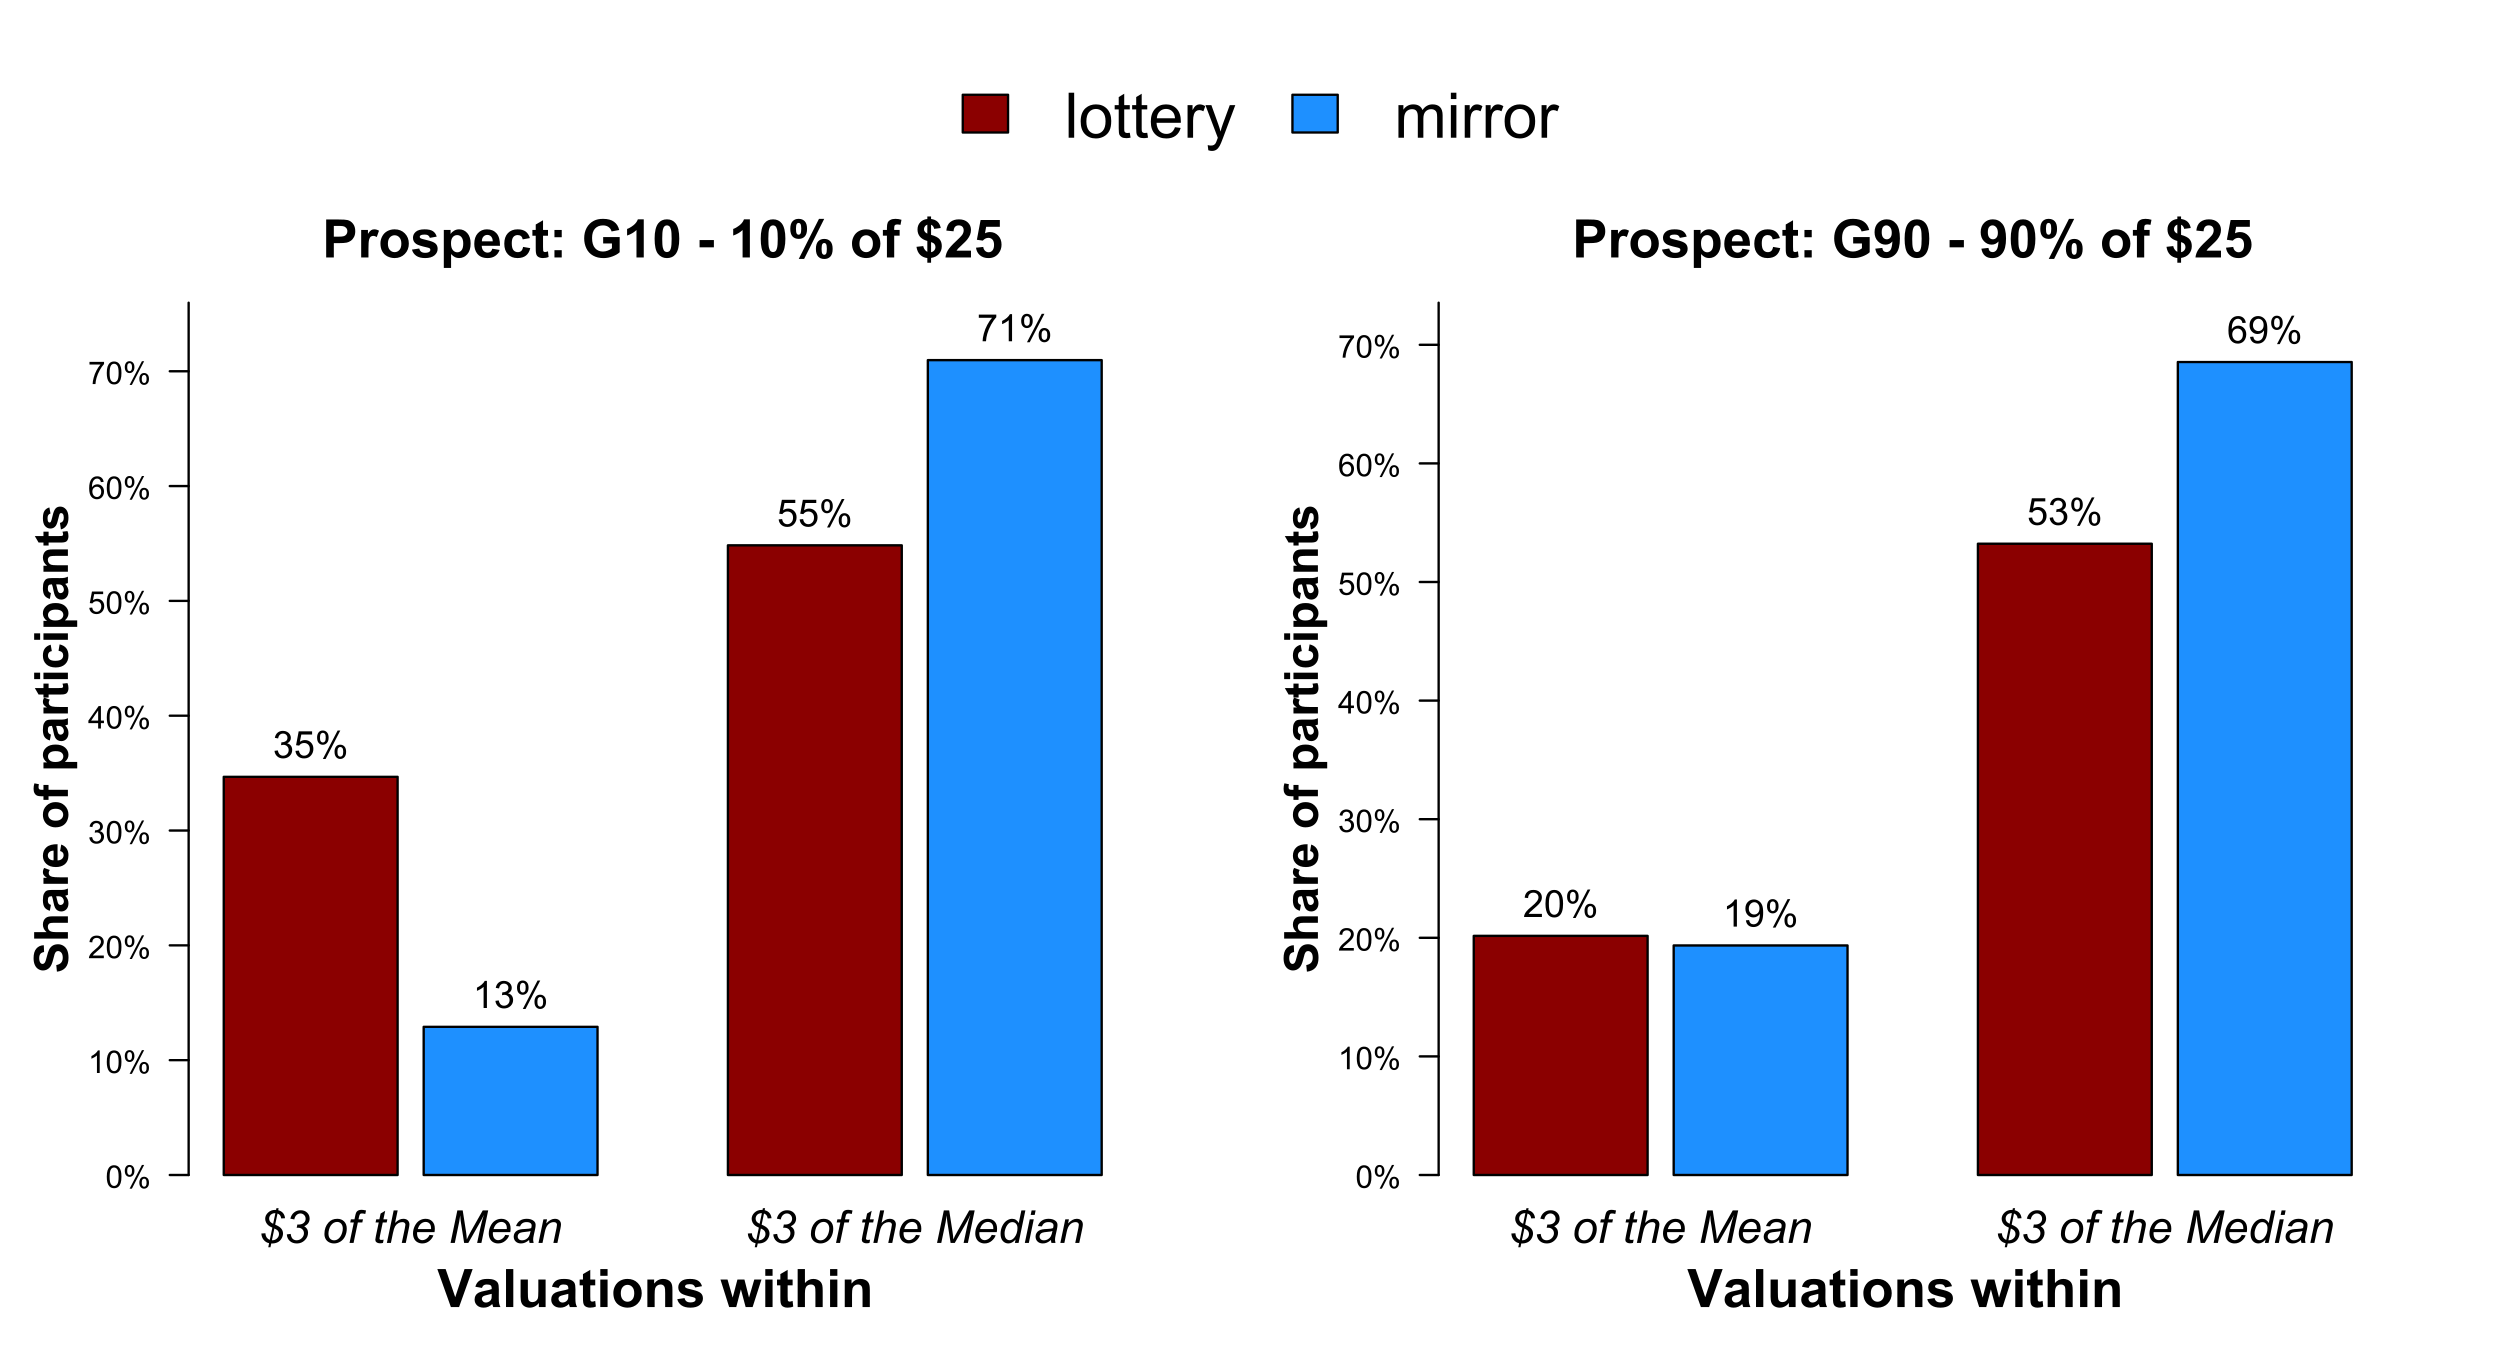 <?xml version="1.0" encoding="UTF-8"?>
<svg xmlns="http://www.w3.org/2000/svg" xmlns:xlink="http://www.w3.org/1999/xlink" width="792" height="432" viewBox="0 0 792 432">
<defs>
<g>
<g id="glyph-0-0">
<path d="M 1.273 0 L 1.273 -14.258 L 3.023 -14.258 L 3.023 0 Z M 1.273 0 "/>
</g>
<g id="glyph-0-1">
<path d="M 0.66 -5.164 C 0.66 -7.078 1.191 -8.496 2.258 -9.414 C 3.145 -10.18 4.227 -10.562 5.504 -10.562 C 6.926 -10.562 8.086 -10.098 8.988 -9.168 C 9.887 -8.238 10.34 -6.953 10.34 -5.312 C 10.34 -3.98 10.141 -2.938 9.742 -2.176 C 9.344 -1.41 8.762 -0.82 8 -0.398 C 7.238 0.023 6.406 0.234 5.504 0.234 C 4.059 0.234 2.891 -0.23 2 -1.156 C 1.105 -2.086 0.66 -3.422 0.66 -5.164 M 2.461 -5.164 C 2.461 -3.844 2.75 -2.852 3.328 -2.191 C 3.902 -1.535 4.629 -1.207 5.504 -1.207 C 6.375 -1.207 7.098 -1.535 7.676 -2.199 C 8.25 -2.859 8.539 -3.867 8.539 -5.223 C 8.539 -6.5 8.25 -7.469 7.668 -8.125 C 7.09 -8.785 6.367 -9.113 5.504 -9.113 C 4.629 -9.113 3.902 -8.785 3.328 -8.133 C 2.75 -7.477 2.461 -6.488 2.461 -5.164 Z M 2.461 -5.164 "/>
</g>
<g id="glyph-0-2">
<path d="M 5.137 -1.566 L 5.387 -0.02 C 4.895 0.086 4.453 0.137 4.066 0.137 C 3.43 0.137 2.938 0.035 2.586 -0.164 C 2.238 -0.367 1.992 -0.629 1.848 -0.957 C 1.707 -1.285 1.633 -1.973 1.633 -3.023 L 1.633 -8.969 L 0.352 -8.969 L 0.352 -10.328 L 1.633 -10.328 L 1.633 -12.887 L 3.375 -13.938 L 3.375 -10.328 L 5.137 -10.328 L 5.137 -8.969 L 3.375 -8.969 L 3.375 -2.926 C 3.375 -2.43 3.406 -2.105 3.469 -1.965 C 3.527 -1.82 3.629 -1.707 3.77 -1.625 C 3.91 -1.539 4.109 -1.496 4.367 -1.496 C 4.562 -1.496 4.816 -1.52 5.137 -1.566 Z M 5.137 -1.566 "/>
</g>
<g id="glyph-0-3">
<path d="M 8.383 -3.328 L 10.195 -3.102 C 9.906 -2.047 9.379 -1.227 8.609 -0.641 C 7.836 -0.059 6.852 0.234 5.652 0.234 C 4.141 0.234 2.941 -0.23 2.059 -1.164 C 1.172 -2.094 0.73 -3.398 0.73 -5.078 C 0.73 -6.816 1.176 -8.164 2.07 -9.125 C 2.965 -10.082 4.129 -10.562 5.555 -10.562 C 6.934 -10.562 8.062 -10.094 8.938 -9.152 C 9.812 -8.211 10.25 -6.891 10.25 -5.184 C 10.25 -5.082 10.25 -4.926 10.242 -4.719 L 2.539 -4.719 C 2.602 -3.582 2.926 -2.715 3.5 -2.109 C 4.078 -1.508 4.797 -1.207 5.66 -1.207 C 6.305 -1.207 6.852 -1.375 7.305 -1.711 C 7.758 -2.051 8.117 -2.586 8.383 -3.328 M 2.637 -6.156 L 8.402 -6.156 C 8.324 -7.027 8.105 -7.676 7.742 -8.113 C 7.184 -8.785 6.461 -9.125 5.574 -9.125 C 4.77 -9.125 4.094 -8.855 3.547 -8.316 C 2.996 -7.777 2.695 -7.059 2.637 -6.156 Z M 2.637 -6.156 "/>
</g>
<g id="glyph-0-4">
<path d="M 1.293 0 L 1.293 -10.328 L 2.871 -10.328 L 2.871 -8.762 C 3.27 -9.496 3.645 -9.98 3.984 -10.211 C 4.324 -10.445 4.699 -10.562 5.105 -10.562 C 5.695 -10.562 6.297 -10.375 6.906 -10 L 6.305 -8.375 C 5.875 -8.629 5.445 -8.754 5.02 -8.754 C 4.637 -8.754 4.293 -8.641 3.988 -8.41 C 3.684 -8.18 3.465 -7.859 3.336 -7.449 C 3.141 -6.828 3.043 -6.148 3.043 -5.406 L 3.043 0 Z M 1.293 0 "/>
</g>
<g id="glyph-0-5">
<path d="M 1.234 3.977 L 1.039 2.336 C 1.422 2.438 1.758 2.488 2.043 2.488 C 2.43 2.488 2.742 2.426 2.977 2.297 C 3.211 2.164 3.402 1.984 3.551 1.75 C 3.66 1.574 3.84 1.141 4.086 0.449 C 4.117 0.352 4.168 0.207 4.242 0.02 L 0.32 -10.328 L 2.207 -10.328 L 4.359 -4.348 C 4.637 -3.59 4.887 -2.793 5.105 -1.953 C 5.309 -2.758 5.547 -3.543 5.828 -4.309 L 8.035 -10.328 L 9.785 -10.328 L 5.855 0.176 C 5.434 1.309 5.105 2.09 4.871 2.52 C 4.562 3.098 4.207 3.52 3.805 3.789 C 3.402 4.059 2.922 4.191 2.363 4.191 C 2.027 4.191 1.648 4.121 1.234 3.977 Z M 1.234 3.977 "/>
</g>
<g id="glyph-0-6">
<path d="M 1.312 0 L 1.312 -10.328 L 2.879 -10.328 L 2.879 -8.879 C 3.203 -9.387 3.633 -9.793 4.172 -10.102 C 4.711 -10.41 5.324 -10.562 6.012 -10.562 C 6.777 -10.562 7.402 -10.402 7.895 -10.086 C 8.383 -9.77 8.727 -9.324 8.93 -8.754 C 9.746 -9.961 10.809 -10.562 12.121 -10.562 C 13.145 -10.562 13.934 -10.281 14.484 -9.711 C 15.035 -9.145 15.309 -8.27 15.309 -7.09 L 15.309 0 L 13.57 0 L 13.57 -6.508 C 13.57 -7.207 13.512 -7.711 13.398 -8.02 C 13.285 -8.328 13.078 -8.574 12.781 -8.762 C 12.48 -8.953 12.133 -9.047 11.73 -9.047 C 11.004 -9.047 10.402 -8.805 9.922 -8.32 C 9.441 -7.84 9.203 -7.066 9.203 -6 L 9.203 0 L 7.449 0 L 7.449 -6.711 C 7.449 -7.488 7.309 -8.074 7.023 -8.461 C 6.738 -8.852 6.27 -9.047 5.621 -9.047 C 5.129 -9.047 4.672 -8.914 4.254 -8.656 C 3.836 -8.398 3.535 -8.02 3.348 -7.52 C 3.156 -7.02 3.062 -6.301 3.062 -5.359 L 3.062 0 Z M 1.312 0 "/>
</g>
<g id="glyph-0-7">
<path d="M 1.324 -12.246 L 1.324 -14.258 L 3.074 -14.258 L 3.074 -12.246 L 1.324 -12.246 M 1.324 0 L 1.324 -10.328 L 3.074 -10.328 L 3.074 0 Z M 1.324 0 "/>
</g>
<g id="glyph-1-0">
<path d="M -3.48 -0.539 L -3.684 -2.641 C -2.98 -2.766 -2.461 -3.023 -2.129 -3.41 C -1.801 -3.797 -1.633 -4.32 -1.633 -4.977 C -1.633 -5.672 -1.781 -6.195 -2.074 -6.547 C -2.371 -6.898 -2.715 -7.074 -3.109 -7.074 C -3.359 -7.074 -3.574 -7 -3.754 -6.855 C -3.93 -6.707 -4.086 -6.445 -4.215 -6.078 C -4.305 -5.824 -4.461 -5.246 -4.684 -4.348 C -4.969 -3.191 -5.324 -2.379 -5.742 -1.91 C -6.328 -1.254 -7.047 -0.926 -7.895 -0.926 C -8.438 -0.926 -8.945 -1.082 -9.422 -1.391 C -9.895 -1.699 -10.258 -2.145 -10.504 -2.727 C -10.754 -3.305 -10.875 -4.008 -10.875 -4.828 C -10.875 -6.172 -10.582 -7.184 -9.992 -7.859 C -9.406 -8.539 -8.621 -8.895 -7.637 -8.93 L -7.543 -6.77 C -8.094 -6.676 -8.488 -6.48 -8.727 -6.176 C -8.969 -5.871 -9.09 -5.414 -9.09 -4.809 C -9.09 -4.18 -8.961 -3.688 -8.703 -3.332 C -8.539 -3.105 -8.316 -2.992 -8.039 -2.992 C -7.785 -2.992 -7.57 -3.098 -7.391 -3.312 C -7.16 -3.586 -6.922 -4.246 -6.676 -5.297 C -6.426 -6.348 -6.172 -7.125 -5.906 -7.625 C -5.641 -8.129 -5.277 -8.523 -4.816 -8.809 C -4.359 -9.094 -3.789 -9.234 -3.113 -9.234 C -2.504 -9.234 -1.93 -9.066 -1.395 -8.727 C -0.859 -8.383 -0.461 -7.902 -0.199 -7.281 C 0.059 -6.656 0.191 -5.883 0.191 -4.953 C 0.191 -3.602 -0.121 -2.562 -0.746 -1.84 C -1.371 -1.113 -2.285 -0.68 -3.48 -0.539 Z M -3.48 -0.539 "/>
</g>
<g id="glyph-1-1">
<path d="M -10.695 -3.113 L -6.762 -3.113 C -7.535 -3.777 -7.922 -4.566 -7.922 -5.484 C -7.922 -5.957 -7.836 -6.383 -7.66 -6.762 C -7.484 -7.141 -7.262 -7.426 -6.988 -7.621 C -6.715 -7.812 -6.414 -7.941 -6.082 -8.012 C -5.754 -8.086 -5.238 -8.121 -4.543 -8.121 L 0 -8.121 L 0 -6.07 L -4.094 -6.07 C -4.906 -6.07 -5.422 -6.031 -5.641 -5.953 C -5.859 -5.875 -6.031 -5.738 -6.16 -5.539 C -6.289 -5.344 -6.355 -5.098 -6.355 -4.801 C -6.355 -4.461 -6.27 -4.156 -6.105 -3.887 C -5.941 -3.621 -5.691 -3.426 -5.359 -3.301 C -5.023 -3.176 -4.531 -3.113 -3.883 -3.113 L 0 -3.113 L 0 -1.066 L -10.695 -1.066 Z M -10.695 -3.113 "/>
</g>
<g id="glyph-1-2">
<path d="M -5.383 -2.605 L -5.719 -0.742 C -6.469 -0.953 -7.023 -1.312 -7.383 -1.824 C -7.742 -2.336 -7.922 -3.094 -7.922 -4.102 C -7.922 -5.016 -7.812 -5.695 -7.598 -6.141 C -7.383 -6.59 -7.105 -6.906 -6.773 -7.086 C -6.441 -7.27 -5.828 -7.359 -4.938 -7.359 L -2.547 -7.34 C -1.863 -7.34 -1.363 -7.371 -1.039 -7.438 C -0.715 -7.504 -0.371 -7.625 0 -7.805 L 0 -5.777 C -0.137 -5.723 -0.34 -5.66 -0.605 -5.582 C -0.727 -5.547 -0.809 -5.523 -0.848 -5.508 C -0.504 -5.156 -0.25 -4.781 -0.082 -4.383 C 0.09 -3.984 0.176 -3.559 0.176 -3.109 C 0.176 -2.309 -0.043 -1.68 -0.473 -1.223 C -0.906 -0.762 -1.453 -0.531 -2.117 -0.531 C -2.555 -0.531 -2.945 -0.637 -3.285 -0.848 C -3.629 -1.055 -3.891 -1.348 -4.074 -1.727 C -4.258 -2.102 -4.414 -2.645 -4.551 -3.355 C -4.73 -4.312 -4.898 -4.977 -5.055 -5.348 L -5.258 -5.348 C -5.652 -5.348 -5.934 -5.25 -6.102 -5.055 C -6.27 -4.859 -6.355 -4.492 -6.355 -3.953 C -6.355 -3.59 -6.281 -3.305 -6.141 -3.102 C -5.996 -2.895 -5.742 -2.73 -5.383 -2.605 M -3.719 -5.348 C -3.633 -5.086 -3.527 -4.668 -3.406 -4.102 C -3.285 -3.531 -3.164 -3.16 -3.051 -2.984 C -2.859 -2.715 -2.617 -2.582 -2.328 -2.582 C -2.039 -2.582 -1.793 -2.688 -1.582 -2.902 C -1.375 -3.117 -1.27 -3.391 -1.27 -3.719 C -1.27 -4.09 -1.391 -4.441 -1.633 -4.777 C -1.82 -5.027 -2.047 -5.188 -2.312 -5.266 C -2.488 -5.32 -2.82 -5.348 -3.312 -5.348 Z M -3.719 -5.348 "/>
</g>
<g id="glyph-1-3">
<path d="M 0 -3.035 L 0 -0.984 L -7.746 -0.984 L -7.746 -2.891 L -6.645 -2.891 C -7.168 -3.215 -7.508 -3.508 -7.676 -3.77 C -7.84 -4.027 -7.922 -4.324 -7.922 -4.652 C -7.922 -5.121 -7.793 -5.57 -7.535 -6.004 L -5.75 -5.367 C -5.973 -5.023 -6.082 -4.703 -6.082 -4.406 C -6.082 -4.121 -6.004 -3.875 -5.848 -3.676 C -5.688 -3.477 -5.402 -3.32 -4.988 -3.207 C -4.578 -3.094 -3.711 -3.035 -2.395 -3.035 Z M 0 -3.035 "/>
</g>
<g id="glyph-1-4">
<path d="M -2.465 -5.559 L -2.121 -7.602 C -1.375 -7.34 -0.805 -6.926 -0.414 -6.359 C -0.02 -5.789 0.176 -5.082 0.176 -4.23 C 0.176 -2.883 -0.266 -1.887 -1.145 -1.238 C -1.852 -0.73 -2.742 -0.473 -3.816 -0.473 C -5.098 -0.473 -6.105 -0.809 -6.832 -1.48 C -7.559 -2.152 -7.922 -3 -7.922 -4.027 C -7.922 -5.18 -7.543 -6.09 -6.781 -6.754 C -6.02 -7.422 -4.855 -7.738 -3.281 -7.711 L -3.281 -2.574 C -2.676 -2.59 -2.203 -2.754 -1.863 -3.07 C -1.527 -3.387 -1.355 -3.781 -1.355 -4.254 C -1.355 -4.574 -1.445 -4.844 -1.621 -5.062 C -1.793 -5.281 -2.078 -5.445 -2.465 -5.559 M -4.539 -5.676 C -5.129 -5.66 -5.582 -5.508 -5.891 -5.215 C -6.199 -4.926 -6.355 -4.57 -6.355 -4.152 C -6.355 -3.703 -6.191 -3.332 -5.863 -3.043 C -5.539 -2.75 -5.098 -2.605 -4.539 -2.613 Z M -4.539 -5.676 "/>
</g>
<g id="glyph-1-5">
</g>
<g id="glyph-1-6">
<path d="M -3.984 -0.598 C -4.664 -0.598 -5.324 -0.766 -5.961 -1.102 C -6.598 -1.438 -7.082 -1.914 -7.418 -2.527 C -7.754 -3.145 -7.922 -3.828 -7.922 -4.59 C -7.922 -5.762 -7.543 -6.723 -6.781 -7.469 C -6.02 -8.219 -5.059 -8.594 -3.895 -8.594 C -2.723 -8.594 -1.754 -8.215 -0.98 -7.461 C -0.211 -6.703 0.176 -5.75 0.176 -4.602 C 0.176 -3.895 0.016 -3.215 -0.305 -2.57 C -0.629 -1.926 -1.098 -1.438 -1.719 -1.102 C -2.34 -0.766 -3.094 -0.598 -3.984 -0.598 M -3.875 -2.699 C -3.105 -2.699 -2.516 -2.883 -2.109 -3.246 C -1.699 -3.609 -1.496 -4.062 -1.496 -4.598 C -1.496 -5.129 -1.699 -5.578 -2.109 -5.941 C -2.516 -6.305 -3.109 -6.484 -3.887 -6.484 C -4.648 -6.484 -5.23 -6.305 -5.641 -5.941 C -6.047 -5.578 -6.25 -5.129 -6.25 -4.598 C -6.25 -4.062 -6.047 -3.609 -5.641 -3.246 C -5.23 -2.883 -4.641 -2.699 -3.875 -2.699 Z M -3.875 -2.699 "/>
</g>
<g id="glyph-1-7">
<path d="M -7.746 -0.176 L -7.746 -1.312 L -8.332 -1.312 C -8.984 -1.312 -9.469 -1.383 -9.789 -1.52 C -10.109 -1.66 -10.371 -1.914 -10.574 -2.285 C -10.777 -2.66 -10.875 -3.129 -10.875 -3.699 C -10.875 -4.281 -10.789 -4.855 -10.613 -5.414 L -9.184 -5.137 C -9.262 -4.809 -9.301 -4.496 -9.301 -4.195 C -9.301 -3.898 -9.23 -3.684 -9.094 -3.555 C -8.953 -3.426 -8.688 -3.363 -8.293 -3.363 L -7.746 -3.363 L -7.746 -4.895 L -6.137 -4.895 L -6.137 -3.363 L 0 -3.363 L 0 -1.312 L -6.137 -1.312 L -6.137 -0.176 Z M -7.746 -0.176 "/>
</g>
<g id="glyph-1-8">
<path d="M -7.746 -1.016 L -7.746 -2.926 L -6.609 -2.926 C -7 -3.172 -7.312 -3.508 -7.559 -3.934 C -7.801 -4.355 -7.922 -4.824 -7.922 -5.34 C -7.922 -6.238 -7.57 -7.004 -6.863 -7.629 C -6.16 -8.258 -5.176 -8.57 -3.918 -8.57 C -2.625 -8.57 -1.617 -8.254 -0.902 -7.625 C -0.184 -6.992 0.176 -6.227 0.176 -5.324 C 0.176 -4.898 0.09 -4.508 -0.082 -4.16 C -0.25 -3.812 -0.543 -3.449 -0.957 -3.062 L 2.945 -3.062 L 2.945 -1.016 L -7.746 -1.016 M -4.004 -3.043 C -3.133 -3.043 -2.492 -3.215 -2.074 -3.559 C -1.66 -3.906 -1.453 -4.324 -1.453 -4.82 C -1.453 -5.297 -1.641 -5.695 -2.023 -6.012 C -2.406 -6.328 -3.031 -6.484 -3.902 -6.484 C -4.715 -6.484 -5.316 -6.32 -5.711 -5.996 C -6.105 -5.672 -6.305 -5.266 -6.305 -4.785 C -6.305 -4.285 -6.109 -3.867 -5.723 -3.539 C -5.336 -3.207 -4.762 -3.043 -4.004 -3.043 Z M -4.004 -3.043 "/>
</g>
<g id="glyph-1-9">
<path d="M -7.746 -4.625 L -6.113 -4.625 L -6.113 -3.223 L -2.992 -3.223 C -2.359 -3.223 -1.992 -3.238 -1.887 -3.266 C -1.781 -3.293 -1.695 -3.352 -1.625 -3.445 C -1.559 -3.543 -1.523 -3.656 -1.523 -3.793 C -1.523 -3.984 -1.59 -4.258 -1.723 -4.617 L -0.133 -4.793 C 0.074 -4.316 0.176 -3.777 0.176 -3.172 C 0.176 -2.805 0.113 -2.469 -0.012 -2.176 C -0.137 -1.879 -0.297 -1.66 -0.492 -1.52 C -0.688 -1.383 -0.957 -1.285 -1.293 -1.234 C -1.531 -1.188 -2.012 -1.168 -2.734 -1.168 L -6.113 -1.168 L -6.113 -0.227 L -7.746 -0.227 L -7.746 -1.168 L -9.285 -1.168 L -10.484 -3.223 L -7.746 -3.223 Z M -7.746 -4.625 "/>
</g>
<g id="glyph-1-10">
<path d="M -8.797 -1.074 L -10.695 -1.074 L -10.695 -3.121 L -8.797 -3.121 L -8.797 -1.074 M 0 -1.074 L -7.746 -1.074 L -7.746 -3.121 L 0 -3.121 Z M 0 -1.074 "/>
</g>
<g id="glyph-1-11">
<path d="M -5.457 -7.828 L -5.094 -5.809 C -5.496 -5.738 -5.801 -5.586 -6.004 -5.344 C -6.207 -5.102 -6.309 -4.789 -6.309 -4.406 C -6.309 -3.895 -6.133 -3.488 -5.781 -3.184 C -5.43 -2.879 -4.84 -2.727 -4.012 -2.727 C -3.094 -2.727 -2.445 -2.883 -2.066 -3.191 C -1.684 -3.5 -1.496 -3.914 -1.496 -4.434 C -1.496 -4.824 -1.605 -5.145 -1.828 -5.391 C -2.047 -5.641 -2.43 -5.812 -2.969 -5.918 L -2.625 -7.93 C -1.703 -7.719 -1.004 -7.32 -0.531 -6.727 C -0.062 -6.133 0.176 -5.336 0.176 -4.34 C 0.176 -3.207 -0.184 -2.305 -0.898 -1.629 C -1.613 -0.957 -2.602 -0.621 -3.867 -0.621 C -5.145 -0.621 -6.141 -0.957 -6.855 -1.633 C -7.566 -2.309 -7.922 -3.223 -7.922 -4.375 C -7.922 -5.32 -7.719 -6.07 -7.312 -6.629 C -6.906 -7.184 -6.289 -7.586 -5.457 -7.828 Z M -5.457 -7.828 "/>
</g>
<g id="glyph-1-12">
<path d="M 0 -8.121 L 0 -6.07 L -3.953 -6.07 C -4.789 -6.07 -5.332 -6.027 -5.578 -5.938 C -5.824 -5.852 -6.012 -5.707 -6.148 -5.512 C -6.285 -5.312 -6.355 -5.078 -6.355 -4.801 C -6.355 -4.445 -6.258 -4.125 -6.062 -3.844 C -5.867 -3.562 -5.609 -3.367 -5.289 -3.266 C -4.969 -3.16 -4.375 -3.109 -3.508 -3.109 L 0 -3.109 L 0 -1.059 L -7.746 -1.059 L -7.746 -2.961 L -6.609 -2.961 C -7.484 -3.637 -7.922 -4.488 -7.922 -5.516 C -7.922 -5.969 -7.84 -6.379 -7.68 -6.754 C -7.516 -7.129 -7.309 -7.414 -7.055 -7.605 C -6.801 -7.797 -6.516 -7.93 -6.195 -8.008 C -5.871 -8.082 -5.414 -8.121 -4.816 -8.121 Z M 0 -8.121 "/>
</g>
<g id="glyph-1-13">
<path d="M -2.211 -0.352 L -2.523 -2.406 C -2.125 -2.496 -1.824 -2.672 -1.617 -2.941 C -1.41 -3.207 -1.305 -3.582 -1.305 -4.062 C -1.305 -4.594 -1.402 -4.992 -1.598 -5.258 C -1.734 -5.441 -1.918 -5.531 -2.145 -5.531 C -2.301 -5.531 -2.43 -5.48 -2.531 -5.383 C -2.629 -5.281 -2.719 -5.055 -2.801 -4.699 C -3.164 -3.043 -3.5 -1.996 -3.801 -1.555 C -4.219 -0.941 -4.801 -0.633 -5.543 -0.633 C -6.215 -0.633 -6.781 -0.898 -7.238 -1.43 C -7.695 -1.961 -7.922 -2.781 -7.922 -3.895 C -7.922 -4.957 -7.75 -5.742 -7.406 -6.258 C -7.059 -6.773 -6.547 -7.129 -5.871 -7.324 L -5.516 -5.391 C -5.816 -5.309 -6.047 -5.152 -6.207 -4.922 C -6.367 -4.688 -6.449 -4.359 -6.449 -3.934 C -6.449 -3.391 -6.375 -3.004 -6.223 -2.773 C -6.117 -2.617 -5.977 -2.539 -5.809 -2.539 C -5.66 -2.539 -5.535 -2.605 -5.434 -2.742 C -5.297 -2.926 -5.105 -3.566 -4.859 -4.656 C -4.609 -5.75 -4.305 -6.512 -3.945 -6.945 C -3.582 -7.371 -3.074 -7.586 -2.422 -7.586 C -1.711 -7.586 -1.102 -7.289 -0.59 -6.695 C -0.082 -6.102 0.176 -5.227 0.176 -4.062 C 0.176 -3.008 -0.039 -2.172 -0.469 -1.559 C -0.895 -0.941 -1.477 -0.539 -2.211 -0.352 Z M -2.211 -0.352 "/>
</g>
<g id="glyph-2-0">
<path d="M 1.223 0 L 1.223 -12.027 L 5.117 -12.027 C 6.594 -12.027 7.559 -11.965 8.008 -11.844 C 8.695 -11.664 9.273 -11.273 9.738 -10.668 C 10.203 -10.062 10.434 -9.281 10.434 -8.324 C 10.434 -7.586 10.301 -6.969 10.031 -6.465 C 9.766 -5.961 9.426 -5.566 9.012 -5.277 C 8.598 -4.992 8.18 -4.801 7.75 -4.707 C 7.172 -4.594 6.332 -4.535 5.234 -4.535 L 3.648 -4.535 L 3.648 0 L 1.223 0 M 3.648 -9.992 L 3.648 -6.578 L 4.98 -6.578 C 5.938 -6.578 6.574 -6.641 6.898 -6.766 C 7.223 -6.895 7.473 -7.09 7.656 -7.359 C 7.84 -7.625 7.934 -7.938 7.934 -8.293 C 7.934 -8.73 7.805 -9.09 7.547 -9.375 C 7.289 -9.66 6.965 -9.84 6.57 -9.91 C 6.281 -9.965 5.699 -9.992 4.824 -9.992 Z M 3.648 -9.992 "/>
</g>
<g id="glyph-2-1">
<path d="M 3.414 0 L 1.105 0 L 1.105 -8.711 L 3.25 -8.711 L 3.25 -7.473 C 3.613 -8.059 3.945 -8.445 4.238 -8.629 C 4.531 -8.816 4.863 -8.91 5.234 -8.91 C 5.758 -8.91 6.266 -8.762 6.75 -8.473 L 6.039 -6.465 C 5.648 -6.715 5.289 -6.84 4.953 -6.84 C 4.633 -6.84 4.359 -6.754 4.133 -6.574 C 3.91 -6.398 3.734 -6.074 3.605 -5.609 C 3.477 -5.145 3.414 -4.172 3.414 -2.691 Z M 3.414 0 "/>
</g>
<g id="glyph-2-2">
<path d="M 0.672 -4.48 C 0.672 -5.246 0.859 -5.984 1.238 -6.703 C 1.617 -7.418 2.152 -7.965 2.844 -8.344 C 3.535 -8.719 4.305 -8.91 5.16 -8.91 C 6.477 -8.91 7.559 -8.48 8.398 -7.625 C 9.242 -6.77 9.664 -5.688 9.664 -4.379 C 9.664 -3.062 9.238 -1.969 8.387 -1.102 C 7.539 -0.238 6.465 0.195 5.176 0.195 C 4.379 0.195 3.617 0.016 2.891 -0.344 C 2.168 -0.707 1.617 -1.234 1.238 -1.934 C 0.859 -2.629 0.672 -3.477 0.672 -4.48 M 3.035 -4.355 C 3.035 -3.492 3.238 -2.828 3.648 -2.371 C 4.059 -1.91 4.566 -1.68 5.168 -1.68 C 5.77 -1.68 6.273 -1.91 6.68 -2.371 C 7.09 -2.828 7.293 -3.496 7.293 -4.371 C 7.293 -5.227 7.09 -5.883 6.68 -6.34 C 6.273 -6.801 5.77 -7.031 5.168 -7.031 C 4.566 -7.031 4.059 -6.801 3.648 -6.34 C 3.238 -5.883 3.035 -5.219 3.035 -4.355 Z M 3.035 -4.355 "/>
</g>
<g id="glyph-2-3">
<path d="M 0.395 -2.484 L 2.707 -2.84 C 2.805 -2.391 3.004 -2.051 3.305 -1.816 C 3.605 -1.586 4.027 -1.469 4.57 -1.469 C 5.164 -1.469 5.613 -1.578 5.914 -1.797 C 6.117 -1.949 6.219 -2.156 6.219 -2.41 C 6.219 -2.586 6.164 -2.73 6.055 -2.848 C 5.938 -2.957 5.684 -3.059 5.281 -3.148 C 3.422 -3.559 2.246 -3.934 1.746 -4.273 C 1.059 -4.742 0.715 -5.398 0.715 -6.234 C 0.715 -6.988 1.012 -7.625 1.609 -8.137 C 2.203 -8.652 3.129 -8.91 4.379 -8.91 C 5.574 -8.91 6.457 -8.715 7.039 -8.324 C 7.617 -7.938 8.016 -7.363 8.234 -6.602 L 6.062 -6.203 C 5.969 -6.539 5.793 -6.801 5.531 -6.98 C 5.273 -7.16 4.902 -7.25 4.422 -7.25 C 3.812 -7.25 3.379 -7.168 3.117 -6.996 C 2.941 -6.875 2.855 -6.723 2.855 -6.531 C 2.855 -6.367 2.93 -6.227 3.086 -6.109 C 3.293 -5.957 4.012 -5.742 5.238 -5.465 C 6.465 -5.184 7.324 -4.844 7.809 -4.438 C 8.289 -4.027 8.531 -3.457 8.531 -2.723 C 8.531 -1.926 8.199 -1.238 7.531 -0.664 C 6.863 -0.09 5.875 0.195 4.57 0.195 C 3.383 0.195 2.441 -0.043 1.75 -0.523 C 1.059 -1.008 0.605 -1.66 0.395 -2.484 Z M 0.395 -2.484 "/>
</g>
<g id="glyph-2-4">
<path d="M 1.141 -8.711 L 3.289 -8.711 L 3.289 -7.434 C 3.566 -7.871 3.945 -8.227 4.422 -8.5 C 4.898 -8.773 5.426 -8.91 6.004 -8.91 C 7.016 -8.91 7.875 -8.512 8.582 -7.719 C 9.285 -6.926 9.637 -5.82 9.637 -4.406 C 9.637 -2.949 9.281 -1.82 8.57 -1.012 C 7.859 -0.207 7 0.195 5.988 0.195 C 5.508 0.195 5.07 0.102 4.68 -0.09 C 4.289 -0.281 3.879 -0.609 3.445 -1.074 L 3.445 3.312 L 1.141 3.312 L 1.141 -8.711 M 3.422 -4.504 C 3.422 -3.523 3.613 -2.801 4.004 -2.332 C 4.391 -1.867 4.863 -1.633 5.422 -1.633 C 5.957 -1.633 6.402 -1.848 6.758 -2.277 C 7.113 -2.707 7.293 -3.41 7.293 -4.387 C 7.293 -5.301 7.109 -5.98 6.742 -6.422 C 6.375 -6.867 5.922 -7.086 5.383 -7.086 C 4.816 -7.086 4.352 -6.871 3.977 -6.434 C 3.605 -6 3.422 -5.355 3.422 -4.504 Z M 3.422 -4.504 "/>
</g>
<g id="glyph-2-5">
<path d="M 6.25 -2.773 L 8.547 -2.387 C 8.254 -1.543 7.785 -0.902 7.148 -0.465 C 6.512 -0.023 5.715 0.195 4.758 0.195 C 3.242 0.195 2.121 -0.297 1.395 -1.289 C 0.82 -2.082 0.531 -3.082 0.531 -4.289 C 0.531 -5.734 0.91 -6.863 1.664 -7.684 C 2.418 -8.5 3.375 -8.91 4.527 -8.91 C 5.824 -8.91 6.848 -8.48 7.598 -7.625 C 8.344 -6.77 8.703 -5.457 8.672 -3.691 L 2.895 -3.691 C 2.91 -3.008 3.098 -2.477 3.453 -2.098 C 3.809 -1.715 4.25 -1.527 4.781 -1.527 C 5.145 -1.527 5.445 -1.625 5.691 -1.82 C 5.938 -2.02 6.125 -2.336 6.25 -2.773 M 6.383 -5.102 C 6.367 -5.77 6.191 -6.277 5.863 -6.625 C 5.535 -6.973 5.137 -7.145 4.668 -7.145 C 4.164 -7.145 3.75 -6.961 3.422 -6.594 C 3.094 -6.23 2.93 -5.73 2.938 -5.102 Z M 6.383 -5.102 "/>
</g>
<g id="glyph-2-6">
<path d="M 8.801 -6.137 L 6.531 -5.727 C 6.453 -6.18 6.281 -6.52 6.008 -6.75 C 5.738 -6.98 5.387 -7.094 4.953 -7.094 C 4.379 -7.094 3.922 -6.898 3.582 -6.5 C 3.238 -6.105 3.066 -5.441 3.066 -4.512 C 3.066 -3.477 3.242 -2.746 3.59 -2.32 C 3.938 -1.895 4.402 -1.68 4.988 -1.68 C 5.426 -1.68 5.781 -1.805 6.062 -2.055 C 6.34 -2.305 6.539 -2.73 6.652 -3.34 L 8.918 -2.953 C 8.68 -1.914 8.23 -1.129 7.562 -0.598 C 6.895 -0.07 6 0.195 4.879 0.195 C 3.605 0.195 2.59 -0.203 1.832 -1.008 C 1.074 -1.812 0.695 -2.926 0.695 -4.348 C 0.695 -5.785 1.078 -6.906 1.836 -7.707 C 2.598 -8.508 3.625 -8.91 4.922 -8.91 C 5.984 -8.91 6.828 -8.68 7.453 -8.223 C 8.078 -7.766 8.527 -7.07 8.801 -6.137 Z M 8.801 -6.137 "/>
</g>
<g id="glyph-2-7">
<path d="M 5.199 -8.711 L 5.199 -6.875 L 3.625 -6.875 L 3.625 -3.363 C 3.625 -2.652 3.641 -2.238 3.672 -2.121 C 3.699 -2.004 3.77 -1.906 3.875 -1.828 C 3.984 -1.754 4.113 -1.715 4.266 -1.715 C 4.48 -1.715 4.789 -1.789 5.191 -1.938 L 5.391 -0.148 C 4.852 0.082 4.246 0.195 3.566 0.195 C 3.152 0.195 2.777 0.129 2.445 -0.012 C 2.109 -0.152 1.867 -0.332 1.711 -0.555 C 1.555 -0.773 1.445 -1.074 1.387 -1.453 C 1.336 -1.719 1.312 -2.262 1.312 -3.074 L 1.312 -6.875 L 0.254 -6.875 L 0.254 -8.711 L 1.312 -8.711 L 1.312 -10.441 L 3.625 -11.789 L 3.625 -8.711 Z M 5.199 -8.711 "/>
</g>
<g id="glyph-2-8">
<path d="M 1.648 -6.406 L 1.648 -8.711 L 3.953 -8.711 L 3.953 -6.406 L 1.648 -6.406 M 1.648 0 L 1.648 -2.305 L 3.953 -2.305 L 3.953 0 Z M 1.648 0 "/>
</g>
<g id="glyph-2-9">
</g>
<g id="glyph-2-10">
<path d="M 6.816 -4.422 L 6.816 -6.449 L 12.051 -6.449 L 12.051 -1.656 C 11.543 -1.164 10.805 -0.73 9.84 -0.355 C 8.875 0.02 7.898 0.203 6.906 0.203 C 5.648 0.203 4.551 -0.059 3.617 -0.586 C 2.684 -1.113 1.98 -1.867 1.508 -2.852 C 1.039 -3.832 0.805 -4.898 0.805 -6.055 C 0.805 -7.305 1.066 -8.418 1.59 -9.391 C 2.117 -10.367 2.887 -11.113 3.895 -11.633 C 4.668 -12.031 5.629 -12.23 6.777 -12.23 C 8.27 -12.23 9.434 -11.918 10.273 -11.293 C 11.113 -10.664 11.652 -9.801 11.895 -8.695 L 9.484 -8.242 C 9.312 -8.836 8.996 -9.301 8.527 -9.645 C 8.059 -9.984 7.477 -10.156 6.777 -10.156 C 5.715 -10.156 4.871 -9.82 4.246 -9.145 C 3.617 -8.473 3.305 -7.477 3.305 -6.152 C 3.305 -4.727 3.621 -3.656 4.258 -2.941 C 4.891 -2.227 5.723 -1.871 6.75 -1.871 C 7.258 -1.871 7.77 -1.969 8.281 -2.168 C 8.793 -2.371 9.23 -2.609 9.598 -2.895 L 9.598 -4.422 Z M 6.816 -4.422 "/>
</g>
<g id="glyph-2-11">
<path d="M 6.613 0 L 4.305 0 L 4.305 -8.688 C 3.465 -7.898 2.473 -7.316 1.328 -6.941 L 1.328 -9.031 C 1.93 -9.227 2.582 -9.602 3.289 -10.152 C 3.996 -10.699 4.48 -11.344 4.742 -12.074 L 6.613 -12.074 Z M 6.613 0 "/>
</g>
<g id="glyph-2-12">
<path d="M 4.609 -12.074 C 5.773 -12.074 6.684 -11.66 7.34 -10.828 C 8.125 -9.844 8.516 -8.211 8.516 -5.93 C 8.516 -3.656 8.121 -2.02 7.332 -1.023 C 6.684 -0.207 5.773 0.203 4.609 0.203 C 3.441 0.203 2.496 -0.246 1.781 -1.145 C 1.062 -2.043 0.707 -3.648 0.707 -5.957 C 0.707 -8.219 1.098 -9.848 1.887 -10.844 C 2.539 -11.664 3.445 -12.074 4.609 -12.074 M 4.609 -10.164 C 4.332 -10.164 4.082 -10.074 3.863 -9.898 C 3.645 -9.719 3.477 -9.402 3.355 -8.941 C 3.195 -8.344 3.117 -7.34 3.117 -5.93 C 3.117 -4.52 3.188 -3.551 3.332 -3.023 C 3.473 -2.496 3.652 -2.145 3.867 -1.969 C 4.082 -1.793 4.332 -1.707 4.609 -1.707 C 4.891 -1.707 5.137 -1.797 5.355 -1.973 C 5.574 -2.152 5.746 -2.469 5.863 -2.93 C 6.023 -3.52 6.102 -4.52 6.102 -5.93 C 6.102 -7.34 6.031 -8.312 5.891 -8.84 C 5.746 -9.367 5.57 -9.719 5.352 -9.898 C 5.137 -10.074 4.891 -10.164 4.609 -10.164 Z M 4.609 -10.164 "/>
</g>
<g id="glyph-2-13">
<path d="M 0.941 -3.207 L 0.941 -5.512 L 5.473 -5.512 L 5.473 -3.207 Z M 0.941 -3.207 "/>
</g>
<g id="glyph-2-14">
<path d="M 0.73 -9.055 C 0.73 -10.133 0.965 -10.934 1.441 -11.453 C 1.914 -11.973 2.555 -12.23 3.363 -12.23 C 4.199 -12.23 4.855 -11.973 5.328 -11.457 C 5.801 -10.938 6.039 -10.141 6.039 -9.055 C 6.039 -7.98 5.801 -7.18 5.328 -6.66 C 4.855 -6.141 4.215 -5.883 3.402 -5.883 C 2.566 -5.883 1.914 -6.141 1.441 -6.656 C 0.965 -7.172 0.73 -7.973 0.73 -9.055 M 2.527 -9.074 C 2.527 -8.289 2.617 -7.766 2.797 -7.496 C 2.934 -7.301 3.121 -7.203 3.363 -7.203 C 3.609 -7.203 3.801 -7.301 3.938 -7.496 C 4.113 -7.766 4.199 -8.289 4.199 -9.074 C 4.199 -9.855 4.113 -10.375 3.938 -10.641 C 3.801 -10.84 3.609 -10.941 3.363 -10.941 C 3.121 -10.941 2.934 -10.844 2.797 -10.648 C 2.617 -10.379 2.527 -9.855 2.527 -9.074 M 5.117 0.461 L 3.414 0.461 L 9.82 -12.23 L 11.477 -12.23 L 5.117 0.461 M 8.844 -2.699 C 8.844 -3.777 9.078 -4.574 9.551 -5.094 C 10.027 -5.613 10.672 -5.875 11.492 -5.875 C 12.316 -5.875 12.969 -5.613 13.441 -5.094 C 13.914 -4.574 14.148 -3.777 14.148 -2.699 C 14.148 -1.617 13.914 -0.816 13.441 -0.297 C 12.969 0.223 12.328 0.484 11.516 0.484 C 10.68 0.484 10.027 0.223 9.551 -0.297 C 9.078 -0.816 8.844 -1.617 8.844 -2.699 M 10.641 -2.707 C 10.641 -1.926 10.73 -1.402 10.91 -1.141 C 11.047 -0.938 11.234 -0.836 11.477 -0.836 C 11.723 -0.836 11.91 -0.934 12.043 -1.133 C 12.223 -1.398 12.312 -1.926 12.312 -2.707 C 12.312 -3.488 12.227 -4.016 12.051 -4.281 C 11.914 -4.48 11.723 -4.578 11.477 -4.578 C 11.23 -4.578 11.043 -4.48 10.91 -4.281 C 10.73 -4.016 10.641 -3.488 10.641 -2.707 Z M 10.641 -2.707 "/>
</g>
<g id="glyph-2-15">
<path d="M 0.195 -8.711 L 1.477 -8.711 L 1.477 -9.367 C 1.477 -10.102 1.555 -10.648 1.711 -11.008 C 1.867 -11.371 2.152 -11.664 2.57 -11.891 C 2.988 -12.117 3.52 -12.23 4.16 -12.23 C 4.816 -12.23 5.457 -12.133 6.086 -11.934 L 5.773 -10.328 C 5.41 -10.414 5.055 -10.457 4.715 -10.457 C 4.383 -10.457 4.145 -10.383 4 -10.227 C 3.855 -10.07 3.781 -9.77 3.781 -9.328 L 3.781 -8.711 L 5.504 -8.711 L 5.504 -6.898 L 3.781 -6.898 L 3.781 0 L 1.477 0 L 1.477 -6.898 L 0.195 -6.898 Z M 0.195 -8.711 "/>
</g>
<g id="glyph-2-16">
<path d="M 4.012 -1.781 L 4.012 -5.219 C 2.938 -5.523 2.152 -5.988 1.652 -6.609 C 1.152 -7.227 0.902 -7.98 0.902 -8.867 C 0.902 -9.766 1.184 -10.52 1.75 -11.129 C 2.316 -11.738 3.07 -12.09 4.012 -12.18 L 4.012 -12.992 L 5.199 -12.992 L 5.199 -12.18 C 6.07 -12.078 6.762 -11.781 7.277 -11.293 C 7.789 -10.801 8.117 -10.148 8.262 -9.328 L 6.184 -9.055 C 6.059 -9.703 5.73 -10.141 5.199 -10.367 L 5.199 -7.16 C 6.512 -6.805 7.406 -6.344 7.883 -5.777 C 8.359 -5.215 8.598 -4.488 8.598 -3.602 C 8.598 -2.609 8.297 -1.777 7.699 -1.098 C 7.102 -0.422 6.266 -0.004 5.199 0.148 L 5.199 1.68 L 4.012 1.68 L 4.012 0.188 C 3.066 0.074 2.297 -0.277 1.707 -0.871 C 1.117 -1.461 0.738 -2.293 0.574 -3.371 L 2.715 -3.602 C 2.801 -3.164 2.965 -2.785 3.207 -2.469 C 3.449 -2.152 3.715 -1.922 4.012 -1.781 M 4.012 -10.395 C 3.688 -10.285 3.43 -10.098 3.238 -9.836 C 3.047 -9.574 2.953 -9.281 2.953 -8.965 C 2.953 -8.676 3.039 -8.406 3.215 -8.156 C 3.391 -7.91 3.656 -7.707 4.012 -7.555 L 4.012 -10.395 M 5.199 -1.664 C 5.609 -1.742 5.945 -1.934 6.203 -2.234 C 6.457 -2.539 6.586 -2.895 6.586 -3.305 C 6.586 -3.672 6.48 -3.988 6.262 -4.254 C 6.047 -4.52 5.691 -4.723 5.199 -4.863 Z M 5.199 -1.664 "/>
</g>
<g id="glyph-2-17">
<path d="M 8.5 -2.141 L 8.5 0 L 0.418 0 C 0.504 -0.809 0.77 -1.578 1.207 -2.301 C 1.645 -3.027 2.508 -3.988 3.797 -5.184 C 4.836 -6.152 5.473 -6.809 5.711 -7.152 C 6.027 -7.629 6.184 -8.098 6.184 -8.562 C 6.184 -9.078 6.047 -9.473 5.77 -9.75 C 5.496 -10.027 5.113 -10.164 4.625 -10.164 C 4.145 -10.164 3.762 -10.02 3.477 -9.73 C 3.195 -9.438 3.031 -8.957 2.984 -8.285 L 0.688 -8.516 C 0.824 -9.785 1.254 -10.695 1.977 -11.246 C 2.699 -11.797 3.602 -12.074 4.684 -12.074 C 5.871 -12.074 6.805 -11.754 7.48 -11.113 C 8.16 -10.477 8.5 -9.68 8.5 -8.727 C 8.5 -8.188 8.402 -7.672 8.207 -7.184 C 8.012 -6.691 7.707 -6.18 7.285 -5.645 C 7.004 -5.289 6.504 -4.777 5.773 -4.109 C 5.047 -3.441 4.586 -3 4.395 -2.781 C 4.199 -2.562 4.043 -2.348 3.922 -2.141 Z M 8.5 -2.141 "/>
</g>
<g id="glyph-2-18">
<path d="M 0.746 -3.094 L 3.043 -3.332 C 3.109 -2.812 3.305 -2.398 3.625 -2.098 C 3.949 -1.793 4.32 -1.641 4.742 -1.641 C 5.223 -1.641 5.629 -1.836 5.965 -2.227 C 6.297 -2.617 6.465 -3.207 6.465 -3.996 C 6.465 -4.734 6.297 -5.285 5.969 -5.656 C 5.637 -6.023 5.207 -6.211 4.676 -6.211 C 4.016 -6.211 3.422 -5.918 2.895 -5.332 L 1.023 -5.602 L 2.207 -11.863 L 8.301 -11.863 L 8.301 -9.703 L 3.953 -9.703 L 3.594 -7.66 C 4.105 -7.918 4.633 -8.047 5.168 -8.047 C 6.191 -8.047 7.059 -7.676 7.77 -6.93 C 8.48 -6.188 8.836 -5.223 8.836 -4.035 C 8.836 -3.047 8.547 -2.164 7.973 -1.387 C 7.191 -0.324 6.105 0.203 4.715 0.203 C 3.605 0.203 2.703 -0.094 2 -0.688 C 1.301 -1.285 0.883 -2.086 0.746 -3.094 Z M 0.746 -3.094 "/>
</g>
<g id="glyph-2-19">
<path d="M 4.289 0 L -0.008 -12.027 L 2.625 -12.027 L 5.668 -3.125 L 8.613 -12.027 L 11.188 -12.027 L 6.883 0 Z M 4.289 0 "/>
</g>
<g id="glyph-2-20">
<path d="M 2.93 -6.055 L 0.836 -6.43 C 1.07 -7.273 1.477 -7.898 2.051 -8.301 C 2.625 -8.707 3.477 -8.91 4.609 -8.91 C 5.637 -8.91 6.402 -8.785 6.906 -8.543 C 7.41 -8.301 7.766 -7.992 7.969 -7.617 C 8.176 -7.242 8.277 -6.555 8.277 -5.555 L 8.254 -2.863 C 8.254 -2.098 8.289 -1.531 8.363 -1.168 C 8.438 -0.805 8.574 -0.414 8.777 0 L 6.496 0 C 6.438 -0.152 6.363 -0.379 6.273 -0.68 C 6.238 -0.816 6.211 -0.906 6.191 -0.953 C 5.801 -0.57 5.379 -0.281 4.93 -0.09 C 4.48 0.102 4.004 0.195 3.496 0.195 C 2.598 0.195 1.891 -0.047 1.375 -0.531 C 0.855 -1.02 0.598 -1.637 0.598 -2.379 C 0.598 -2.871 0.715 -3.309 0.953 -3.695 C 1.188 -4.082 1.516 -4.375 1.941 -4.582 C 2.363 -4.785 2.977 -4.965 3.773 -5.117 C 4.852 -5.32 5.598 -5.508 6.012 -5.684 L 6.012 -5.914 C 6.012 -6.355 5.902 -6.672 5.684 -6.863 C 5.465 -7.051 5.055 -7.145 4.445 -7.145 C 4.035 -7.145 3.715 -7.062 3.484 -6.902 C 3.258 -6.742 3.07 -6.457 2.93 -6.055 M 6.012 -4.184 C 5.719 -4.086 5.25 -3.969 4.609 -3.832 C 3.969 -3.695 3.551 -3.559 3.355 -3.43 C 3.055 -3.215 2.902 -2.945 2.902 -2.617 C 2.902 -2.293 3.023 -2.016 3.266 -1.781 C 3.504 -1.543 3.812 -1.426 4.184 -1.426 C 4.598 -1.426 4.996 -1.562 5.371 -1.836 C 5.652 -2.047 5.836 -2.301 5.922 -2.602 C 5.984 -2.797 6.012 -3.172 6.012 -3.723 Z M 6.012 -4.184 "/>
</g>
<g id="glyph-2-21">
<path d="M 1.207 0 L 1.207 -12.027 L 3.512 -12.027 L 3.512 0 Z M 1.207 0 "/>
</g>
<g id="glyph-2-22">
<path d="M 6.941 0 L 6.941 -1.305 C 6.621 -0.84 6.207 -0.473 5.688 -0.203 C 5.172 0.062 4.625 0.195 4.051 0.195 C 3.469 0.195 2.941 0.066 2.477 -0.188 C 2.012 -0.445 1.676 -0.805 1.469 -1.27 C 1.262 -1.734 1.156 -2.379 1.156 -3.199 L 1.156 -8.711 L 3.461 -8.711 L 3.461 -4.707 C 3.461 -3.484 3.504 -2.734 3.59 -2.457 C 3.672 -2.18 3.828 -1.961 4.051 -1.801 C 4.277 -1.641 4.562 -1.559 4.906 -1.559 C 5.301 -1.559 5.652 -1.668 5.965 -1.883 C 6.273 -2.098 6.488 -2.367 6.602 -2.688 C 6.719 -3.008 6.777 -3.789 6.777 -5.035 L 6.777 -8.711 L 9.082 -8.711 L 9.082 0 Z M 6.941 0 "/>
</g>
<g id="glyph-2-23">
<path d="M 1.207 -9.895 L 1.207 -12.027 L 3.512 -12.027 L 3.512 -9.895 L 1.207 -9.895 M 1.207 0 L 1.207 -8.711 L 3.512 -8.711 L 3.512 0 Z M 1.207 0 "/>
</g>
<g id="glyph-2-24">
<path d="M 9.129 0 L 6.824 0 L 6.824 -4.445 C 6.824 -5.387 6.777 -5.996 6.676 -6.27 C 6.578 -6.547 6.418 -6.762 6.199 -6.914 C 5.977 -7.066 5.711 -7.145 5.398 -7.145 C 5 -7.145 4.641 -7.035 4.324 -6.816 C 4.004 -6.598 3.789 -6.309 3.672 -5.945 C 3.555 -5.586 3.496 -4.918 3.496 -3.945 L 3.496 0 L 1.188 0 L 1.188 -8.711 L 3.332 -8.711 L 3.332 -7.434 C 4.09 -8.418 5.047 -8.91 6.203 -8.91 C 6.711 -8.91 7.176 -8.816 7.598 -8.633 C 8.016 -8.449 8.336 -8.215 8.551 -7.934 C 8.77 -7.648 8.918 -7.324 9.004 -6.965 C 9.086 -6.602 9.129 -6.086 9.129 -5.414 Z M 9.129 0 "/>
</g>
<g id="glyph-2-25">
<path d="M 2.828 0 L 0.074 -8.711 L 2.312 -8.711 L 3.945 -3.004 L 5.445 -8.711 L 7.668 -8.711 L 9.121 -3.004 L 10.785 -8.711 L 13.059 -8.711 L 10.262 0 L 8.047 0 L 6.547 -5.602 L 5.07 0 Z M 2.828 0 "/>
</g>
<g id="glyph-2-26">
<path d="M 3.504 -12.027 L 3.504 -7.605 C 4.246 -8.473 5.137 -8.91 6.168 -8.91 C 6.699 -8.91 7.176 -8.809 7.605 -8.613 C 8.031 -8.418 8.352 -8.164 8.566 -7.859 C 8.785 -7.551 8.934 -7.215 9.012 -6.84 C 9.09 -6.469 9.129 -5.891 9.129 -5.109 L 9.129 0 L 6.824 0 L 6.824 -4.602 C 6.824 -5.516 6.781 -6.094 6.695 -6.34 C 6.605 -6.586 6.453 -6.781 6.23 -6.926 C 6.008 -7.074 5.73 -7.145 5.398 -7.145 C 5.016 -7.145 4.672 -7.051 4.371 -6.867 C 4.07 -6.68 3.852 -6.398 3.711 -6.023 C 3.574 -5.652 3.504 -5.098 3.504 -4.363 L 3.504 0 L 1.199 0 L 1.199 -12.027 Z M 3.504 -12.027 "/>
</g>
<g id="glyph-2-27">
<path d="M 0.762 -2.781 L 2.992 -3.027 C 3.047 -2.574 3.191 -2.238 3.422 -2.02 C 3.648 -1.801 3.953 -1.691 4.332 -1.691 C 4.809 -1.691 5.211 -1.91 5.547 -2.348 C 5.879 -2.785 6.094 -3.691 6.184 -5.07 C 5.605 -4.398 4.879 -4.059 4.012 -4.059 C 3.066 -4.059 2.25 -4.426 1.562 -5.156 C 0.875 -5.887 0.531 -6.836 0.531 -8.008 C 0.531 -9.227 0.895 -10.207 1.621 -10.957 C 2.344 -11.703 3.266 -12.074 4.387 -12.074 C 5.609 -12.074 6.609 -11.602 7.391 -10.66 C 8.172 -9.715 8.562 -8.164 8.562 -6.004 C 8.562 -3.805 8.156 -2.219 7.34 -1.246 C 6.527 -0.273 5.465 0.215 4.16 0.215 C 3.219 0.215 2.457 -0.035 1.879 -0.539 C 1.297 -1.039 0.926 -1.785 0.762 -2.781 M 5.98 -7.816 C 5.98 -8.562 5.809 -9.137 5.469 -9.547 C 5.125 -9.957 4.73 -10.164 4.281 -10.164 C 3.855 -10.164 3.5 -9.996 3.219 -9.66 C 2.938 -9.324 2.797 -8.773 2.797 -8.008 C 2.797 -7.23 2.949 -6.66 3.258 -6.297 C 3.562 -5.934 3.945 -5.75 4.406 -5.75 C 4.848 -5.75 5.223 -5.926 5.523 -6.273 C 5.828 -6.625 5.98 -7.141 5.98 -7.816 Z M 5.98 -7.816 "/>
</g>
<g id="glyph-3-0">
<path d="M 3.191 0.09 C 2.508 -0.051 1.938 -0.395 1.484 -0.949 C 1.027 -1.504 0.781 -2.18 0.738 -2.98 L 2.02 -3.059 C 2.059 -2.496 2.207 -2.039 2.457 -1.688 C 2.707 -1.336 3.027 -1.094 3.41 -0.957 L 4.227 -4.844 C 3.672 -5.082 3.273 -5.305 3.023 -5.504 C 2.676 -5.781 2.41 -6.109 2.23 -6.484 C 2.047 -6.859 1.953 -7.242 1.953 -7.637 C 1.953 -8.375 2.258 -9.031 2.863 -9.602 C 3.465 -10.172 4.215 -10.457 5.113 -10.457 C 5.141 -10.457 5.234 -10.453 5.395 -10.449 L 5.504 -10.996 L 6.207 -10.996 L 6.074 -10.355 C 6.711 -10.199 7.215 -9.906 7.578 -9.488 C 7.945 -9.07 8.168 -8.512 8.246 -7.82 L 7.031 -7.754 C 6.965 -8.172 6.84 -8.504 6.66 -8.754 C 6.477 -9.004 6.207 -9.188 5.855 -9.309 L 5.117 -5.773 C 6.066 -5.383 6.715 -4.961 7.07 -4.5 C 7.422 -4.039 7.602 -3.531 7.602 -2.969 C 7.602 -2.434 7.441 -1.898 7.125 -1.363 C 6.809 -0.828 6.391 -0.438 5.871 -0.191 C 5.352 0.059 4.75 0.184 4.07 0.184 C 4.023 0.184 3.957 0.18 3.875 0.176 L 3.621 1.379 L 2.926 1.379 L 3.191 0.09 M 4.473 -6.055 L 5.184 -9.43 C 4.82 -9.441 4.484 -9.379 4.176 -9.234 C 3.867 -9.094 3.629 -8.887 3.461 -8.613 C 3.289 -8.34 3.207 -8.043 3.207 -7.719 C 3.207 -7.363 3.293 -7.059 3.469 -6.801 C 3.645 -6.543 3.98 -6.293 4.473 -6.055 M 4.867 -4.57 L 4.086 -0.836 C 4.719 -0.812 5.25 -1 5.68 -1.402 C 6.113 -1.805 6.328 -2.281 6.328 -2.832 C 6.328 -3.199 6.23 -3.516 6.031 -3.781 C 5.836 -4.051 5.445 -4.312 4.867 -4.57 Z M 4.867 -4.57 "/>
</g>
<g id="glyph-3-1">
<path d="M 0.789 -2.699 L 2.023 -2.855 C 2.117 -2.133 2.324 -1.617 2.648 -1.305 C 2.969 -0.992 3.391 -0.836 3.91 -0.836 C 4.539 -0.836 5.078 -1.062 5.535 -1.512 C 5.992 -1.961 6.223 -2.477 6.223 -3.059 C 6.223 -3.566 6.051 -3.984 5.711 -4.312 C 5.367 -4.645 4.906 -4.809 4.332 -4.809 C 4.266 -4.809 4.129 -4.801 3.922 -4.781 L 4.141 -5.844 C 4.262 -5.824 4.379 -5.816 4.492 -5.816 C 5.219 -5.816 5.777 -5.992 6.168 -6.344 C 6.562 -6.699 6.758 -7.133 6.758 -7.648 C 6.758 -8.125 6.598 -8.523 6.273 -8.844 C 5.953 -9.168 5.562 -9.332 5.098 -9.332 C 4.645 -9.332 4.234 -9.164 3.871 -8.836 C 3.508 -8.504 3.273 -8.035 3.172 -7.434 L 1.918 -7.684 C 2.125 -8.535 2.523 -9.191 3.109 -9.652 C 3.695 -10.117 4.387 -10.352 5.188 -10.352 C 6.031 -10.352 6.715 -10.094 7.238 -9.582 C 7.762 -9.074 8.023 -8.445 8.023 -7.699 C 8.023 -7.156 7.879 -6.68 7.598 -6.273 C 7.312 -5.871 6.887 -5.535 6.32 -5.266 C 6.723 -5.027 7.023 -4.738 7.223 -4.402 C 7.422 -4.062 7.523 -3.676 7.523 -3.242 C 7.523 -2.316 7.176 -1.516 6.484 -0.84 C 5.793 -0.164 4.969 0.176 4.008 0.176 C 3.074 0.176 2.32 -0.086 1.746 -0.609 C 1.172 -1.129 0.852 -1.828 0.789 -2.699 Z M 0.789 -2.699 "/>
</g>
<g id="glyph-3-2">
</g>
<g id="glyph-3-3">
<path d="M 0.703 -2.832 C 0.703 -4.293 1.133 -5.5 1.988 -6.453 C 2.699 -7.242 3.625 -7.637 4.773 -7.637 C 5.676 -7.637 6.398 -7.355 6.949 -6.793 C 7.5 -6.23 7.777 -5.469 7.777 -4.516 C 7.777 -3.656 7.602 -2.859 7.258 -2.121 C 6.91 -1.383 6.414 -0.816 5.777 -0.422 C 5.137 -0.027 4.461 0.168 3.754 0.168 C 3.172 0.168 2.645 0.043 2.168 -0.203 C 1.691 -0.453 1.328 -0.805 1.078 -1.258 C 0.828 -1.715 0.703 -2.238 0.703 -2.832 M 1.977 -2.961 C 1.977 -2.258 2.145 -1.723 2.48 -1.359 C 2.82 -0.996 3.25 -0.816 3.77 -0.816 C 4.039 -0.816 4.309 -0.871 4.578 -0.98 C 4.844 -1.09 5.094 -1.258 5.324 -1.484 C 5.551 -1.707 5.746 -1.965 5.91 -2.254 C 6.07 -2.543 6.203 -2.852 6.301 -3.184 C 6.445 -3.648 6.52 -4.094 6.52 -4.52 C 6.52 -5.195 6.348 -5.719 6.008 -6.094 C 5.668 -6.465 5.242 -6.652 4.727 -6.652 C 4.328 -6.652 3.965 -6.555 3.637 -6.367 C 3.309 -6.176 3.012 -5.898 2.746 -5.535 C 2.48 -5.168 2.285 -4.742 2.164 -4.258 C 2.039 -3.773 1.977 -3.34 1.977 -2.961 Z M 1.977 -2.961 "/>
</g>
<g id="glyph-3-4">
<path d="M 0.652 0 L 2.012 -6.484 L 0.871 -6.484 L 1.074 -7.469 L 2.215 -7.469 L 2.434 -8.527 C 2.547 -9.059 2.66 -9.441 2.781 -9.676 C 2.898 -9.91 3.094 -10.102 3.363 -10.254 C 3.633 -10.406 4 -10.484 4.465 -10.484 C 4.789 -10.484 5.258 -10.414 5.871 -10.281 L 5.641 -9.168 C 5.207 -9.281 4.848 -9.336 4.555 -9.336 C 4.309 -9.336 4.117 -9.273 3.988 -9.152 C 3.859 -9.027 3.75 -8.734 3.656 -8.27 L 3.488 -7.469 L 4.906 -7.469 L 4.703 -6.484 L 3.285 -6.484 L 1.926 0 Z M 0.652 0 "/>
</g>
<g id="glyph-3-5">
<path d="M 3.453 -1.035 L 3.242 0.008 C 2.938 0.086 2.641 0.125 2.355 0.125 C 1.848 0.125 1.445 0.004 1.145 -0.246 C 0.922 -0.434 0.809 -0.688 0.809 -1.012 C 0.809 -1.176 0.871 -1.555 0.992 -2.145 L 1.898 -6.484 L 0.895 -6.484 L 1.098 -7.469 L 2.102 -7.469 L 2.488 -9.301 L 3.945 -10.18 L 3.375 -7.469 L 4.625 -7.469 L 4.414 -6.484 L 3.172 -6.484 L 2.305 -2.355 C 2.199 -1.832 2.145 -1.516 2.145 -1.414 C 2.145 -1.262 2.188 -1.148 2.273 -1.07 C 2.359 -0.988 2.504 -0.949 2.699 -0.949 C 2.98 -0.949 3.23 -0.977 3.453 -1.035 Z M 3.453 -1.035 "/>
</g>
<g id="glyph-3-6">
<path d="M 0.477 0 L 2.629 -10.309 L 3.902 -10.309 L 3.078 -6.348 C 3.555 -6.809 3.992 -7.137 4.402 -7.336 C 4.809 -7.535 5.23 -7.637 5.66 -7.637 C 6.277 -7.637 6.758 -7.473 7.102 -7.148 C 7.445 -6.82 7.613 -6.391 7.613 -5.855 C 7.613 -5.594 7.539 -5.113 7.391 -4.41 L 6.469 0 L 5.195 0 L 6.145 -4.52 C 6.281 -5.176 6.348 -5.59 6.348 -5.758 C 6.348 -6.004 6.266 -6.203 6.098 -6.355 C 5.926 -6.512 5.684 -6.59 5.363 -6.59 C 4.906 -6.59 4.469 -6.469 4.051 -6.227 C 3.633 -5.984 3.305 -5.652 3.07 -5.234 C 2.832 -4.816 2.617 -4.141 2.418 -3.207 L 1.75 0 Z M 0.477 0 "/>
</g>
<g id="glyph-3-7">
<path d="M 5.961 -2.539 L 7.199 -2.41 C 7.023 -1.797 6.613 -1.215 5.973 -0.66 C 5.332 -0.109 4.57 0.168 3.684 0.168 C 3.133 0.168 2.625 0.039 2.164 -0.215 C 1.699 -0.469 1.348 -0.84 1.109 -1.328 C 0.867 -1.816 0.746 -2.371 0.746 -2.996 C 0.746 -3.812 0.934 -4.602 1.312 -5.367 C 1.688 -6.133 2.176 -6.703 2.777 -7.078 C 3.379 -7.449 4.027 -7.637 4.727 -7.637 C 5.617 -7.637 6.328 -7.359 6.859 -6.805 C 7.391 -6.254 7.656 -5.5 7.656 -4.543 C 7.656 -4.176 7.625 -3.801 7.559 -3.418 L 2.059 -3.418 C 2.043 -3.273 2.031 -3.141 2.031 -3.023 C 2.031 -2.324 2.191 -1.793 2.512 -1.422 C 2.836 -1.055 3.227 -0.871 3.691 -0.871 C 4.129 -0.871 4.555 -1.016 4.977 -1.301 C 5.398 -1.586 5.727 -2 5.961 -2.539 M 2.266 -4.387 L 6.453 -4.387 C 6.461 -4.52 6.461 -4.613 6.461 -4.668 C 6.461 -5.305 6.301 -5.793 5.984 -6.133 C 5.664 -6.473 5.254 -6.645 4.754 -6.645 C 4.211 -6.645 3.715 -6.457 3.266 -6.082 C 2.816 -5.707 2.484 -5.141 2.266 -4.387 Z M 2.266 -4.387 "/>
</g>
<g id="glyph-3-8">
<path d="M 0.633 0 L 2.785 -10.309 L 4.48 -10.309 L 5.52 -3.629 C 5.656 -2.75 5.746 -1.91 5.785 -1.105 C 6.074 -1.797 6.551 -2.738 7.223 -3.922 L 10.836 -10.309 L 12.559 -10.309 L 10.406 0 L 9.051 0 L 10.125 -5.012 C 10.375 -6.172 10.73 -7.469 11.195 -8.91 C 10.898 -8.238 10.531 -7.516 10.098 -6.742 L 6.258 0 L 4.93 0 L 3.895 -6.609 C 3.801 -7.215 3.734 -7.918 3.691 -8.727 C 3.574 -7.82 3.461 -7.105 3.348 -6.574 L 1.977 0 Z M 0.633 0 "/>
</g>
<g id="glyph-3-9">
<path d="M 5.512 -0.93 C 5.07 -0.547 4.648 -0.27 4.238 -0.094 C 3.832 0.082 3.395 0.168 2.934 0.168 C 2.242 0.168 1.688 -0.035 1.266 -0.438 C 0.844 -0.844 0.633 -1.363 0.633 -1.996 C 0.633 -2.414 0.727 -2.781 0.918 -3.105 C 1.109 -3.426 1.359 -3.684 1.672 -3.879 C 1.988 -4.07 2.371 -4.211 2.828 -4.297 C 3.113 -4.352 3.656 -4.398 4.453 -4.43 C 5.254 -4.461 5.828 -4.547 6.172 -4.684 C 6.273 -5.031 6.32 -5.316 6.32 -5.547 C 6.32 -5.844 6.215 -6.074 5.996 -6.242 C 5.703 -6.477 5.27 -6.594 4.703 -6.594 C 4.168 -6.594 3.73 -6.477 3.391 -6.238 C 3.051 -6.004 2.805 -5.668 2.652 -5.23 L 1.363 -5.344 C 1.625 -6.086 2.043 -6.652 2.613 -7.047 C 3.18 -7.438 3.898 -7.637 4.766 -7.637 C 5.691 -7.637 6.422 -7.414 6.961 -6.977 C 7.375 -6.648 7.578 -6.219 7.578 -5.695 C 7.578 -5.297 7.52 -4.836 7.402 -4.309 L 6.988 -2.453 C 6.859 -1.863 6.793 -1.383 6.793 -1.012 C 6.793 -0.777 6.844 -0.441 6.945 0 L 5.66 0 C 5.59 -0.242 5.539 -0.555 5.512 -0.93 M 5.984 -3.781 C 5.805 -3.711 5.613 -3.66 5.41 -3.621 C 5.207 -3.582 4.867 -3.543 4.387 -3.5 C 3.648 -3.438 3.125 -3.352 2.82 -3.25 C 2.516 -3.152 2.285 -2.992 2.129 -2.77 C 1.977 -2.551 1.898 -2.305 1.898 -2.039 C 1.898 -1.684 2.023 -1.391 2.266 -1.16 C 2.512 -0.93 2.863 -0.816 3.32 -0.816 C 3.742 -0.816 4.145 -0.926 4.535 -1.148 C 4.926 -1.371 5.23 -1.684 5.457 -2.082 C 5.68 -2.48 5.855 -3.047 5.984 -3.781 Z M 5.984 -3.781 "/>
</g>
<g id="glyph-3-10">
<path d="M 0.477 0 L 2.039 -7.469 L 3.191 -7.469 L 2.918 -6.168 C 3.418 -6.676 3.887 -7.051 4.324 -7.285 C 4.762 -7.52 5.207 -7.637 5.66 -7.637 C 6.266 -7.637 6.738 -7.473 7.082 -7.145 C 7.43 -6.816 7.602 -6.379 7.602 -5.828 C 7.602 -5.551 7.539 -5.117 7.418 -4.52 L 6.469 0 L 5.195 0 L 6.188 -4.73 C 6.285 -5.191 6.336 -5.531 6.336 -5.75 C 6.336 -6 6.25 -6.203 6.078 -6.355 C 5.906 -6.512 5.66 -6.59 5.336 -6.59 C 4.684 -6.59 4.105 -6.355 3.598 -5.887 C 3.086 -5.418 2.715 -4.613 2.477 -3.473 L 1.75 0 Z M 0.477 0 "/>
</g>
<g id="glyph-3-11">
<path d="M 5.512 -1.082 C 4.785 -0.25 4.027 0.168 3.234 0.168 C 2.527 0.168 1.938 -0.094 1.465 -0.613 C 0.996 -1.137 0.758 -1.895 0.758 -2.891 C 0.758 -3.801 0.945 -4.629 1.316 -5.383 C 1.691 -6.133 2.156 -6.699 2.719 -7.074 C 3.277 -7.449 3.84 -7.637 4.402 -7.637 C 5.328 -7.637 6.031 -7.188 6.504 -6.293 L 7.348 -10.309 L 8.613 -10.309 L 6.461 0 L 5.289 0 L 5.512 -1.082 M 2.023 -3.129 C 2.023 -2.609 2.078 -2.199 2.18 -1.898 C 2.281 -1.598 2.457 -1.348 2.707 -1.148 C 2.957 -0.949 3.254 -0.852 3.602 -0.852 C 4.176 -0.852 4.699 -1.152 5.168 -1.75 C 5.797 -2.547 6.109 -3.531 6.109 -4.703 C 6.109 -5.293 5.957 -5.758 5.645 -6.09 C 5.336 -6.422 4.949 -6.59 4.48 -6.59 C 4.176 -6.59 3.895 -6.52 3.645 -6.383 C 3.395 -6.25 3.145 -6.016 2.898 -5.691 C 2.652 -5.367 2.445 -4.953 2.277 -4.449 C 2.109 -3.949 2.023 -3.508 2.023 -3.129 Z M 2.023 -3.129 "/>
</g>
<g id="glyph-3-12">
<path d="M 2.285 -8.867 L 2.586 -10.309 L 3.852 -10.309 L 3.551 -8.867 L 2.285 -8.867 M 0.43 0 L 1.988 -7.469 L 3.262 -7.469 L 1.703 0 Z M 0.43 0 "/>
</g>
<g id="glyph-4-0">
<path d="M 0.5 -2.258 L 1.551 -2.398 C 1.672 -1.805 1.879 -1.375 2.168 -1.113 C 2.457 -0.848 2.812 -0.719 3.227 -0.719 C 3.723 -0.719 4.137 -0.891 4.48 -1.23 C 4.82 -1.574 4.988 -1.996 4.988 -2.504 C 4.988 -2.984 4.832 -3.383 4.516 -3.695 C 4.203 -4.012 3.801 -4.168 3.316 -4.168 C 3.117 -4.168 2.871 -4.129 2.574 -4.051 L 2.691 -4.973 C 2.762 -4.965 2.816 -4.961 2.859 -4.961 C 3.309 -4.961 3.711 -5.078 4.066 -5.312 C 4.426 -5.543 4.605 -5.902 4.605 -6.391 C 4.605 -6.777 4.473 -7.094 4.215 -7.348 C 3.953 -7.602 3.617 -7.727 3.203 -7.727 C 2.797 -7.727 2.453 -7.598 2.184 -7.34 C 1.91 -7.086 1.734 -6.699 1.656 -6.188 L 0.605 -6.371 C 0.734 -7.078 1.027 -7.621 1.48 -8.012 C 1.938 -8.398 2.504 -8.59 3.18 -8.59 C 3.648 -8.59 4.078 -8.492 4.469 -8.289 C 4.863 -8.09 5.164 -7.816 5.371 -7.469 C 5.582 -7.125 5.684 -6.758 5.684 -6.367 C 5.684 -5.996 5.586 -5.66 5.387 -5.355 C 5.188 -5.055 4.895 -4.812 4.504 -4.633 C 5.012 -4.516 5.402 -4.273 5.684 -3.906 C 5.965 -3.539 6.105 -3.078 6.105 -2.527 C 6.105 -1.781 5.832 -1.148 5.289 -0.629 C 4.742 -0.109 4.055 0.152 3.223 0.152 C 2.469 0.152 1.848 -0.07 1.352 -0.52 C 0.855 -0.969 0.57 -1.547 0.5 -2.258 Z M 0.5 -2.258 "/>
</g>
<g id="glyph-4-1">
<path d="M 0.496 -2.242 L 1.598 -2.336 C 1.68 -1.797 1.871 -1.395 2.168 -1.125 C 2.465 -0.852 2.824 -0.719 3.246 -0.719 C 3.75 -0.719 4.18 -0.91 4.527 -1.289 C 4.879 -1.672 5.055 -2.176 5.055 -2.809 C 5.055 -3.406 4.887 -3.879 4.551 -4.227 C 4.211 -4.57 3.773 -4.746 3.227 -4.746 C 2.891 -4.746 2.582 -4.668 2.312 -4.516 C 2.039 -4.359 1.824 -4.16 1.668 -3.914 L 0.684 -4.043 L 1.512 -8.438 L 5.766 -8.438 L 5.766 -7.434 L 2.352 -7.434 L 1.891 -5.137 C 2.406 -5.492 2.941 -5.672 3.508 -5.672 C 4.254 -5.672 4.883 -5.414 5.398 -4.895 C 5.91 -4.379 6.168 -3.715 6.168 -2.902 C 6.168 -2.125 5.941 -1.457 5.492 -0.895 C 4.941 -0.199 4.195 0.145 3.246 0.145 C 2.465 0.145 1.832 -0.07 1.34 -0.508 C 0.848 -0.945 0.566 -1.52 0.496 -2.242 Z M 0.496 -2.242 "/>
</g>
<g id="glyph-4-2">
<path d="M 0.695 -6.5 C 0.695 -7.113 0.848 -7.633 1.156 -8.059 C 1.461 -8.488 1.91 -8.703 2.492 -8.703 C 3.027 -8.703 3.473 -8.512 3.824 -8.125 C 4.176 -7.742 4.355 -7.18 4.355 -6.438 C 4.355 -5.715 4.176 -5.156 3.82 -4.766 C 3.465 -4.375 3.023 -4.18 2.504 -4.18 C 1.984 -4.18 1.555 -4.371 1.211 -4.758 C 0.867 -5.141 0.695 -5.723 0.695 -6.5 M 2.52 -7.977 C 2.262 -7.977 2.043 -7.863 1.871 -7.641 C 1.699 -7.414 1.609 -7 1.609 -6.395 C 1.609 -5.848 1.699 -5.461 1.875 -5.238 C 2.047 -5.016 2.266 -4.902 2.52 -4.902 C 2.785 -4.902 3.004 -5.016 3.176 -5.242 C 3.352 -5.465 3.438 -5.879 3.438 -6.477 C 3.438 -7.031 3.352 -7.418 3.176 -7.641 C 3 -7.867 2.781 -7.977 2.52 -7.977 M 2.527 0.316 L 7.207 -8.703 L 8.059 -8.703 L 3.398 0.316 L 2.527 0.316 M 6.227 -2.008 C 6.227 -2.621 6.379 -3.145 6.688 -3.57 C 6.996 -3.996 7.441 -4.207 8.031 -4.207 C 8.566 -4.207 9.012 -4.016 9.363 -3.633 C 9.715 -3.25 9.891 -2.688 9.891 -1.945 C 9.891 -1.219 9.715 -0.664 9.359 -0.27 C 9 0.121 8.562 0.316 8.035 0.316 C 7.52 0.316 7.086 0.121 6.742 -0.266 C 6.398 -0.652 6.227 -1.234 6.227 -2.008 M 8.059 -3.484 C 7.793 -3.484 7.574 -3.371 7.402 -3.145 C 7.23 -2.918 7.145 -2.504 7.145 -1.902 C 7.145 -1.359 7.23 -0.973 7.406 -0.746 C 7.582 -0.52 7.797 -0.41 8.055 -0.41 C 8.32 -0.41 8.543 -0.52 8.715 -0.746 C 8.891 -0.973 8.977 -1.387 8.977 -1.984 C 8.977 -2.535 8.887 -2.926 8.715 -3.148 C 8.539 -3.371 8.32 -3.484 8.059 -3.484 Z M 8.059 -3.484 "/>
</g>
<g id="glyph-4-3">
<path d="M 4.453 0 L 3.402 0 L 3.402 -6.695 C 3.148 -6.453 2.816 -6.211 2.406 -5.969 C 1.996 -5.73 1.629 -5.547 1.301 -5.426 L 1.301 -6.441 C 1.891 -6.719 2.402 -7.055 2.844 -7.445 C 3.281 -7.84 3.594 -8.223 3.777 -8.59 L 4.453 -8.59 Z M 4.453 0 "/>
</g>
<g id="glyph-4-4">
<path d="M 0.566 -7.434 L 0.566 -8.445 L 6.105 -8.445 L 6.105 -7.629 C 5.559 -7.047 5.02 -6.277 4.484 -5.316 C 3.949 -4.355 3.535 -3.367 3.246 -2.352 C 3.035 -1.637 2.902 -0.852 2.844 0 L 1.762 0 C 1.773 -0.672 1.906 -1.484 2.16 -2.438 C 2.414 -3.395 2.773 -4.312 3.246 -5.195 C 3.719 -6.082 4.223 -6.828 4.758 -7.434 Z M 0.566 -7.434 "/>
</g>
<g id="glyph-4-5">
<path d="M 6.016 -1.008 L 6.016 0 L 0.363 0 C 0.355 -0.254 0.395 -0.496 0.484 -0.73 C 0.629 -1.113 0.859 -1.492 1.176 -1.867 C 1.492 -2.242 1.949 -2.672 2.551 -3.164 C 3.48 -3.926 4.109 -4.531 4.434 -4.977 C 4.762 -5.422 4.926 -5.84 4.926 -6.238 C 4.926 -6.656 4.777 -7.008 4.48 -7.293 C 4.18 -7.578 3.793 -7.723 3.316 -7.723 C 2.809 -7.723 2.406 -7.57 2.102 -7.266 C 1.797 -6.961 1.645 -6.543 1.641 -6.004 L 0.559 -6.117 C 0.633 -6.922 0.914 -7.535 1.395 -7.957 C 1.879 -8.379 2.523 -8.59 3.34 -8.59 C 4.16 -8.59 4.809 -8.363 5.289 -7.906 C 5.766 -7.453 6.004 -6.887 6.004 -6.215 C 6.004 -5.871 5.934 -5.535 5.797 -5.207 C 5.656 -4.875 5.422 -4.527 5.098 -4.16 C 4.773 -3.797 4.234 -3.293 3.477 -2.656 C 2.848 -2.125 2.441 -1.766 2.266 -1.578 C 2.086 -1.391 1.938 -1.199 1.82 -1.008 Z M 6.016 -1.008 "/>
</g>
<g id="glyph-4-6">
<path d="M 0.496 -4.219 C 0.496 -5.23 0.602 -6.047 0.809 -6.66 C 1.016 -7.277 1.324 -7.754 1.734 -8.09 C 2.148 -8.422 2.664 -8.59 3.285 -8.59 C 3.746 -8.59 4.148 -8.5 4.492 -8.312 C 4.84 -8.129 5.125 -7.863 5.352 -7.516 C 5.578 -7.164 5.754 -6.742 5.883 -6.242 C 6.012 -5.742 6.074 -5.066 6.074 -4.219 C 6.074 -3.215 5.973 -2.406 5.766 -1.789 C 5.559 -1.172 5.25 -0.695 4.84 -0.359 C 4.43 -0.023 3.91 0.145 3.285 0.145 C 2.461 0.145 1.812 -0.148 1.344 -0.742 C 0.777 -1.453 0.496 -2.613 0.496 -4.219 M 1.574 -4.219 C 1.574 -2.816 1.738 -1.879 2.07 -1.414 C 2.398 -0.949 2.805 -0.719 3.285 -0.719 C 3.77 -0.719 4.172 -0.953 4.504 -1.418 C 4.832 -1.887 4.996 -2.82 4.996 -4.219 C 4.996 -5.629 4.832 -6.562 4.504 -7.027 C 4.172 -7.488 3.766 -7.723 3.273 -7.723 C 2.793 -7.723 2.406 -7.516 2.117 -7.109 C 1.758 -6.586 1.574 -5.625 1.574 -4.219 Z M 1.574 -4.219 "/>
</g>
<g id="glyph-4-7">
<path d="M 0.652 -1.977 L 1.664 -2.07 C 1.75 -1.598 1.914 -1.254 2.152 -1.039 C 2.395 -0.824 2.703 -0.719 3.082 -0.719 C 3.402 -0.719 3.688 -0.793 3.93 -0.941 C 4.172 -1.086 4.375 -1.285 4.527 -1.531 C 4.684 -1.777 4.816 -2.113 4.918 -2.531 C 5.023 -2.953 5.078 -3.383 5.078 -3.816 C 5.078 -3.863 5.074 -3.934 5.07 -4.027 C 4.863 -3.691 4.574 -3.422 4.211 -3.211 C 3.848 -3.004 3.453 -2.902 3.027 -2.902 C 2.32 -2.902 1.723 -3.156 1.23 -3.672 C 0.742 -4.184 0.496 -4.863 0.496 -5.703 C 0.496 -6.57 0.75 -7.27 1.262 -7.797 C 1.773 -8.324 2.418 -8.59 3.188 -8.59 C 3.742 -8.59 4.25 -8.441 4.711 -8.141 C 5.172 -7.84 5.523 -7.414 5.762 -6.859 C 6.004 -6.305 6.121 -5.504 6.121 -4.453 C 6.121 -3.359 6.004 -2.488 5.766 -1.84 C 5.527 -1.195 5.176 -0.699 4.707 -0.363 C 4.238 -0.023 3.688 0.145 3.059 0.145 C 2.391 0.145 1.844 -0.039 1.418 -0.41 C 0.992 -0.781 0.738 -1.305 0.652 -1.977 M 4.953 -5.754 C 4.953 -6.355 4.793 -6.836 4.473 -7.191 C 4.152 -7.543 3.766 -7.723 3.316 -7.723 C 2.848 -7.723 2.441 -7.531 2.094 -7.148 C 1.75 -6.77 1.574 -6.273 1.574 -5.668 C 1.574 -5.121 1.738 -4.68 2.07 -4.34 C 2.398 -4 2.805 -3.828 3.285 -3.828 C 3.773 -3.828 4.172 -4 4.484 -4.34 C 4.797 -4.68 4.953 -5.152 4.953 -5.754 Z M 4.953 -5.754 "/>
</g>
<g id="glyph-4-8">
<path d="M 5.945 -6.461 L 4.902 -6.379 C 4.809 -6.793 4.676 -7.09 4.504 -7.277 C 4.223 -7.578 3.871 -7.727 3.453 -7.727 C 3.121 -7.727 2.828 -7.633 2.574 -7.445 C 2.242 -7.207 1.98 -6.852 1.793 -6.391 C 1.602 -5.926 1.5 -5.27 1.492 -4.41 C 1.746 -4.797 2.055 -5.082 2.422 -5.27 C 2.789 -5.457 3.172 -5.551 3.57 -5.551 C 4.273 -5.551 4.867 -5.293 5.359 -4.777 C 5.852 -4.262 6.098 -3.594 6.098 -2.777 C 6.098 -2.242 5.984 -1.742 5.75 -1.281 C 5.52 -0.82 5.203 -0.469 4.797 -0.223 C 4.391 0.023 3.934 0.145 3.418 0.145 C 2.543 0.145 1.832 -0.176 1.277 -0.82 C 0.727 -1.465 0.449 -2.523 0.449 -4.004 C 0.449 -5.656 0.754 -6.859 1.367 -7.609 C 1.898 -8.266 2.617 -8.59 3.52 -8.59 C 4.191 -8.59 4.742 -8.402 5.172 -8.023 C 5.602 -7.648 5.859 -7.125 5.945 -6.461 M 1.656 -2.773 C 1.656 -2.41 1.734 -2.062 1.887 -1.734 C 2.043 -1.402 2.258 -1.152 2.531 -0.977 C 2.809 -0.805 3.098 -0.719 3.402 -0.719 C 3.848 -0.719 4.227 -0.898 4.547 -1.254 C 4.863 -1.613 5.023 -2.098 5.023 -2.715 C 5.023 -3.305 4.867 -3.77 4.551 -4.113 C 4.238 -4.453 3.84 -4.621 3.363 -4.621 C 2.887 -4.621 2.484 -4.453 2.152 -4.113 C 1.824 -3.77 1.656 -3.324 1.656 -2.773 Z M 1.656 -2.773 "/>
</g>
<g id="glyph-5-0">
<path d="M 0.414 -3.516 C 0.414 -4.359 0.5 -5.039 0.672 -5.551 C 0.848 -6.066 1.105 -6.461 1.445 -6.742 C 1.789 -7.02 2.219 -7.16 2.738 -7.16 C 3.121 -7.16 3.457 -7.082 3.746 -6.93 C 4.035 -6.773 4.273 -6.551 4.461 -6.262 C 4.648 -5.973 4.797 -5.617 4.902 -5.203 C 5.008 -4.785 5.062 -4.223 5.062 -3.516 C 5.062 -2.68 4.977 -2.004 4.805 -1.492 C 4.633 -0.977 4.375 -0.578 4.035 -0.301 C 3.691 -0.02 3.262 0.121 2.738 0.121 C 2.051 0.121 1.512 -0.125 1.117 -0.617 C 0.648 -1.211 0.414 -2.176 0.414 -3.516 M 1.312 -3.516 C 1.312 -2.348 1.449 -1.566 1.723 -1.18 C 1.996 -0.793 2.336 -0.598 2.738 -0.598 C 3.141 -0.598 3.477 -0.793 3.754 -1.184 C 4.027 -1.57 4.164 -2.348 4.164 -3.516 C 4.164 -4.691 4.027 -5.469 3.754 -5.855 C 3.477 -6.242 3.137 -6.434 2.727 -6.434 C 2.328 -6.434 2.004 -6.266 1.766 -5.922 C 1.465 -5.488 1.312 -4.688 1.312 -3.516 Z M 1.312 -3.516 "/>
</g>
<g id="glyph-5-1">
<path d="M 0.578 -5.418 C 0.578 -5.926 0.707 -6.359 0.965 -6.715 C 1.219 -7.074 1.59 -7.25 2.078 -7.25 C 2.523 -7.25 2.895 -7.09 3.188 -6.773 C 3.48 -6.453 3.629 -5.984 3.629 -5.363 C 3.629 -4.762 3.48 -4.297 3.184 -3.973 C 2.887 -3.645 2.52 -3.48 2.086 -3.48 C 1.656 -3.48 1.297 -3.645 1.008 -3.965 C 0.723 -4.285 0.578 -4.77 0.578 -5.418 M 2.102 -6.648 C 1.883 -6.648 1.703 -6.555 1.559 -6.367 C 1.414 -6.18 1.344 -5.832 1.344 -5.332 C 1.344 -4.871 1.414 -4.551 1.562 -4.363 C 1.707 -4.18 1.887 -4.086 2.102 -4.086 C 2.32 -4.086 2.504 -4.18 2.648 -4.367 C 2.793 -4.555 2.863 -4.898 2.863 -5.398 C 2.863 -5.859 2.793 -6.184 2.645 -6.367 C 2.5 -6.555 2.316 -6.648 2.102 -6.648 M 2.105 0.262 L 6.008 -7.25 L 6.715 -7.25 L 2.832 0.262 L 2.105 0.262 M 5.188 -1.672 C 5.188 -2.184 5.316 -2.617 5.574 -2.973 C 5.828 -3.328 6.203 -3.508 6.691 -3.508 C 7.141 -3.508 7.508 -3.348 7.805 -3.027 C 8.098 -2.707 8.242 -2.238 8.242 -1.621 C 8.242 -1.016 8.094 -0.551 7.797 -0.227 C 7.5 0.102 7.133 0.262 6.695 0.262 C 6.266 0.262 5.906 0.102 5.621 -0.223 C 5.332 -0.543 5.188 -1.027 5.188 -1.672 M 6.715 -2.902 C 6.496 -2.902 6.312 -2.809 6.168 -2.621 C 6.023 -2.434 5.953 -2.09 5.953 -1.586 C 5.953 -1.133 6.027 -0.809 6.172 -0.621 C 6.316 -0.434 6.496 -0.34 6.711 -0.34 C 6.934 -0.34 7.117 -0.434 7.262 -0.621 C 7.406 -0.809 7.48 -1.152 7.48 -1.652 C 7.48 -2.113 7.406 -2.438 7.262 -2.625 C 7.113 -2.809 6.934 -2.902 6.715 -2.902 Z M 6.715 -2.902 "/>
</g>
<g id="glyph-5-2">
<path d="M 3.711 0 L 2.836 0 L 2.836 -5.578 C 2.625 -5.379 2.348 -5.176 2.008 -4.977 C 1.664 -4.773 1.355 -4.625 1.086 -4.523 L 1.086 -5.367 C 1.574 -5.598 2.004 -5.879 2.367 -6.207 C 2.734 -6.531 2.996 -6.852 3.148 -7.16 L 3.711 -7.16 Z M 3.711 0 "/>
</g>
<g id="glyph-5-3">
<path d="M 5.016 -0.84 L 5.016 0 L 0.301 0 C 0.297 -0.211 0.328 -0.414 0.402 -0.609 C 0.523 -0.93 0.715 -1.246 0.98 -1.555 C 1.246 -1.867 1.625 -2.227 2.125 -2.637 C 2.898 -3.27 3.422 -3.773 3.695 -4.145 C 3.969 -4.516 4.105 -4.867 4.105 -5.199 C 4.105 -5.547 3.98 -5.84 3.734 -6.078 C 3.484 -6.316 3.16 -6.434 2.762 -6.434 C 2.34 -6.434 2.004 -6.309 1.75 -6.055 C 1.496 -5.801 1.371 -5.453 1.367 -5.004 L 0.469 -5.098 C 0.527 -5.77 0.762 -6.281 1.164 -6.633 C 1.562 -6.984 2.105 -7.16 2.781 -7.16 C 3.465 -7.16 4.008 -6.969 4.406 -6.59 C 4.805 -6.211 5.004 -5.742 5.004 -5.18 C 5.004 -4.895 4.945 -4.613 4.828 -4.34 C 4.711 -4.062 4.52 -3.773 4.25 -3.469 C 3.977 -3.164 3.527 -2.746 2.898 -2.211 C 2.375 -1.773 2.035 -1.473 1.887 -1.316 C 1.738 -1.16 1.613 -1 1.516 -0.84 Z M 5.016 -0.84 "/>
</g>
<g id="glyph-5-4">
<path d="M 0.418 -1.883 L 1.293 -2 C 1.395 -1.504 1.566 -1.145 1.809 -0.926 C 2.047 -0.707 2.344 -0.598 2.688 -0.598 C 3.102 -0.598 3.449 -0.742 3.734 -1.027 C 4.016 -1.312 4.156 -1.664 4.156 -2.086 C 4.156 -2.488 4.027 -2.82 3.766 -3.082 C 3.5 -3.344 3.168 -3.473 2.762 -3.473 C 2.598 -3.473 2.391 -3.441 2.145 -3.375 L 2.242 -4.145 C 2.301 -4.137 2.348 -4.133 2.383 -4.133 C 2.754 -4.133 3.09 -4.23 3.391 -4.426 C 3.688 -4.621 3.836 -4.922 3.836 -5.324 C 3.836 -5.645 3.727 -5.914 3.512 -6.121 C 3.293 -6.332 3.012 -6.438 2.672 -6.438 C 2.328 -6.438 2.047 -6.332 1.82 -6.117 C 1.594 -5.902 1.445 -5.582 1.383 -5.156 L 0.504 -5.312 C 0.613 -5.898 0.855 -6.352 1.234 -6.676 C 1.613 -6.996 2.086 -7.16 2.652 -7.16 C 3.039 -7.16 3.398 -7.074 3.727 -6.91 C 4.051 -6.742 4.305 -6.512 4.477 -6.227 C 4.648 -5.938 4.738 -5.629 4.738 -5.305 C 4.738 -4.996 4.652 -4.719 4.488 -4.465 C 4.324 -4.211 4.078 -4.012 3.754 -3.863 C 4.176 -3.766 4.504 -3.562 4.738 -3.258 C 4.969 -2.949 5.086 -2.566 5.086 -2.105 C 5.086 -1.484 4.859 -0.957 4.406 -0.523 C 3.953 -0.09 3.379 0.125 2.684 0.125 C 2.059 0.125 1.539 -0.059 1.125 -0.434 C 0.711 -0.805 0.477 -1.289 0.418 -1.883 Z M 0.418 -1.883 "/>
</g>
<g id="glyph-5-5">
<path d="M 3.219 0 L 3.219 -1.707 L 0.125 -1.707 L 0.125 -2.508 L 3.379 -7.129 L 4.094 -7.129 L 4.094 -2.508 L 5.059 -2.508 L 5.059 -1.707 L 4.094 -1.707 L 4.094 0 L 3.219 0 M 3.219 -2.508 L 3.219 -5.723 L 0.988 -2.508 Z M 3.219 -2.508 "/>
</g>
<g id="glyph-5-6">
<path d="M 0.414 -1.867 L 1.332 -1.945 C 1.402 -1.496 1.559 -1.16 1.809 -0.938 C 2.055 -0.711 2.355 -0.598 2.703 -0.598 C 3.125 -0.598 3.48 -0.758 3.773 -1.074 C 4.066 -1.391 4.211 -1.812 4.211 -2.34 C 4.211 -2.84 4.07 -3.234 3.789 -3.52 C 3.512 -3.809 3.145 -3.953 2.688 -3.953 C 2.406 -3.953 2.152 -3.891 1.926 -3.762 C 1.699 -3.633 1.52 -3.469 1.391 -3.262 L 0.57 -3.371 L 1.258 -7.031 L 4.805 -7.031 L 4.805 -6.195 L 1.961 -6.195 L 1.574 -4.281 C 2.004 -4.578 2.453 -4.727 2.922 -4.727 C 3.547 -4.727 4.07 -4.512 4.5 -4.082 C 4.926 -3.648 5.141 -3.094 5.141 -2.418 C 5.141 -1.773 4.953 -1.215 4.578 -0.742 C 4.121 -0.168 3.496 0.121 2.703 0.121 C 2.055 0.121 1.527 -0.059 1.117 -0.422 C 0.707 -0.785 0.473 -1.27 0.414 -1.867 Z M 0.414 -1.867 "/>
</g>
<g id="glyph-5-7">
<path d="M 4.957 -5.383 L 4.086 -5.316 C 4.008 -5.66 3.898 -5.91 3.754 -6.066 C 3.52 -6.312 3.227 -6.438 2.879 -6.438 C 2.602 -6.438 2.355 -6.359 2.145 -6.207 C 1.867 -6.004 1.652 -5.711 1.492 -5.324 C 1.336 -4.941 1.25 -4.391 1.246 -3.676 C 1.457 -3.996 1.715 -4.234 2.02 -4.391 C 2.324 -4.547 2.641 -4.625 2.977 -4.625 C 3.559 -4.625 4.059 -4.41 4.469 -3.98 C 4.879 -3.551 5.082 -2.996 5.082 -2.316 C 5.082 -1.867 4.984 -1.453 4.793 -1.066 C 4.602 -0.684 4.336 -0.391 3.996 -0.184 C 3.66 0.02 3.277 0.121 2.852 0.121 C 2.121 0.121 1.527 -0.148 1.066 -0.684 C 0.605 -1.219 0.375 -2.105 0.375 -3.336 C 0.375 -4.715 0.629 -5.715 1.137 -6.34 C 1.582 -6.887 2.18 -7.16 2.934 -7.16 C 3.492 -7.16 3.953 -7 4.312 -6.688 C 4.668 -6.371 4.883 -5.938 4.957 -5.383 M 1.383 -2.309 C 1.383 -2.008 1.445 -1.719 1.574 -1.445 C 1.703 -1.168 1.879 -0.957 2.109 -0.816 C 2.34 -0.672 2.582 -0.598 2.836 -0.598 C 3.203 -0.598 3.523 -0.746 3.789 -1.047 C 4.055 -1.344 4.188 -1.75 4.188 -2.262 C 4.188 -2.754 4.055 -3.141 3.793 -3.426 C 3.531 -3.711 3.199 -3.852 2.801 -3.852 C 2.406 -3.852 2.07 -3.711 1.793 -3.426 C 1.52 -3.141 1.383 -2.77 1.383 -2.309 Z M 1.383 -2.309 "/>
</g>
<g id="glyph-5-8">
<path d="M 0.473 -6.195 L 0.473 -7.039 L 5.086 -7.039 L 5.086 -6.355 C 4.633 -5.875 4.184 -5.23 3.738 -4.43 C 3.293 -3.629 2.945 -2.805 2.703 -1.961 C 2.527 -1.363 2.418 -0.711 2.367 0 L 1.469 0 C 1.477 -0.562 1.59 -1.238 1.801 -2.031 C 2.012 -2.828 2.312 -3.594 2.707 -4.332 C 3.102 -5.066 3.52 -5.691 3.965 -6.195 Z M 0.473 -6.195 "/>
</g>
</g>
</defs>
<rect x="-79.2" y="-43.2" width="950.4" height="518.4" fill="rgb(100%, 100%, 100%)" fill-opacity="1"/>
<path fill-rule="nonzero" fill="rgb(54.51%, 0%, 0%)" fill-opacity="1" stroke-width="0.75" stroke-linecap="round" stroke-linejoin="round" stroke="rgb(0%, 0%, 0%)" stroke-opacity="1" stroke-miterlimit="10" d="M 305.004 30.023 L 319.348 30.023 L 319.348 41.977 L 305.004 41.977 Z M 305.004 30.023 "/>
<path fill-rule="nonzero" fill="rgb(11.765%, 56.471%, 100%)" fill-opacity="1" stroke-width="0.75" stroke-linecap="round" stroke-linejoin="round" stroke="rgb(0%, 0%, 0%)" stroke-opacity="1" stroke-miterlimit="10" d="M 409.445 30.023 L 423.789 30.023 L 423.789 41.977 L 409.445 41.977 Z M 409.445 30.023 "/>
<g fill="rgb(0%, 0%, 0%)" fill-opacity="1">
<use xlink:href="#glyph-0-0" x="337.273" y="43.629"/>
<use xlink:href="#glyph-0-1" x="341.699" y="43.629"/>
<use xlink:href="#glyph-0-2" x="352.778" y="43.629"/>
<use xlink:href="#glyph-0-2" x="358.312" y="43.629"/>
<use xlink:href="#glyph-0-3" x="363.846" y="43.629"/>
<use xlink:href="#glyph-0-4" x="374.925" y="43.629"/>
<use xlink:href="#glyph-0-5" x="381.558" y="43.629"/>
</g>
<g fill="rgb(0%, 0%, 0%)" fill-opacity="1">
<use xlink:href="#glyph-0-6" x="441.715" y="43.629"/>
<use xlink:href="#glyph-0-7" x="458.308" y="43.629"/>
<use xlink:href="#glyph-0-4" x="462.734" y="43.629"/>
<use xlink:href="#glyph-0-4" x="469.367" y="43.629"/>
<use xlink:href="#glyph-0-1" x="476.001" y="43.629"/>
<use xlink:href="#glyph-0-4" x="487.08" y="43.629"/>
</g>
<path fill-rule="nonzero" fill="rgb(54.51%, 0%, 0%)" fill-opacity="1" stroke-width="0.75" stroke-linecap="round" stroke-linejoin="round" stroke="rgb(0%, 0%, 0%)" stroke-opacity="1" stroke-miterlimit="10" d="M 70.887 372.238 L 125.961 372.238 L 125.961 246.098 L 70.887 246.098 Z M 70.887 372.238 "/>
<path fill-rule="nonzero" fill="rgb(11.765%, 56.471%, 100%)" fill-opacity="1" stroke-width="0.75" stroke-linecap="round" stroke-linejoin="round" stroke="rgb(0%, 0%, 0%)" stroke-opacity="1" stroke-miterlimit="10" d="M 134.223 372.238 L 189.297 372.238 L 189.297 325.301 L 134.223 325.301 Z M 134.223 372.238 "/>
<path fill-rule="nonzero" fill="rgb(54.51%, 0%, 0%)" fill-opacity="1" stroke-width="0.75" stroke-linecap="round" stroke-linejoin="round" stroke="rgb(0%, 0%, 0%)" stroke-opacity="1" stroke-miterlimit="10" d="M 230.605 372.238 L 285.68 372.238 L 285.68 172.762 L 230.605 172.762 Z M 230.605 372.238 "/>
<path fill-rule="nonzero" fill="rgb(11.765%, 56.471%, 100%)" fill-opacity="1" stroke-width="0.75" stroke-linecap="round" stroke-linejoin="round" stroke="rgb(0%, 0%, 0%)" stroke-opacity="1" stroke-miterlimit="10" d="M 293.941 372.238 L 349.016 372.238 L 349.016 114.09 L 293.941 114.09 Z M 293.941 372.238 "/>
<g fill="rgb(0%, 0%, 0%)" fill-opacity="1">
<use xlink:href="#glyph-1-0" x="21.512" y="308.371"/>
<use xlink:href="#glyph-1-1" x="21.512" y="298.406"/>
<use xlink:href="#glyph-1-2" x="21.512" y="289.28"/>
<use xlink:href="#glyph-1-3" x="21.512" y="280.971"/>
<use xlink:href="#glyph-1-4" x="21.512" y="275.157"/>
<use xlink:href="#glyph-1-5" x="21.512" y="266.848"/>
<use xlink:href="#glyph-1-6" x="21.512" y="262.698"/>
<use xlink:href="#glyph-1-7" x="21.512" y="253.572"/>
<use xlink:href="#glyph-1-5" x="21.512" y="248.597"/>
<use xlink:href="#glyph-1-8" x="21.512" y="244.446"/>
<use xlink:href="#glyph-1-2" x="21.512" y="235.32"/>
<use xlink:href="#glyph-1-3" x="21.512" y="227.011"/>
<use xlink:href="#glyph-1-9" x="21.512" y="221.197"/>
<use xlink:href="#glyph-1-10" x="21.512" y="216.222"/>
<use xlink:href="#glyph-1-11" x="21.512" y="212.071"/>
<use xlink:href="#glyph-1-10" x="21.512" y="203.762"/>
<use xlink:href="#glyph-1-8" x="21.512" y="199.611"/>
<use xlink:href="#glyph-1-2" x="21.512" y="190.485"/>
<use xlink:href="#glyph-1-12" x="21.512" y="182.176"/>
<use xlink:href="#glyph-1-9" x="21.512" y="173.05"/>
<use xlink:href="#glyph-1-13" x="21.512" y="168.075"/>
</g>
<g fill="rgb(0%, 0%, 0%)" fill-opacity="1">
<use xlink:href="#glyph-2-0" x="102.109" y="81.562"/>
<use xlink:href="#glyph-2-1" x="113.315" y="81.562"/>
<use xlink:href="#glyph-2-2" x="119.853" y="81.562"/>
<use xlink:href="#glyph-2-3" x="130.115" y="81.562"/>
<use xlink:href="#glyph-2-4" x="139.458" y="81.562"/>
<use xlink:href="#glyph-2-5" x="149.72" y="81.562"/>
<use xlink:href="#glyph-2-6" x="159.064" y="81.562"/>
<use xlink:href="#glyph-2-7" x="168.407" y="81.562"/>
<use xlink:href="#glyph-2-8" x="174.002" y="81.562"/>
<use xlink:href="#glyph-2-9" x="179.596" y="81.562"/>
<use xlink:href="#glyph-2-10" x="184.264" y="81.562"/>
<use xlink:href="#glyph-2-11" x="197.331" y="81.562"/>
<use xlink:href="#glyph-2-12" x="206.675" y="81.562"/>
<use xlink:href="#glyph-2-9" x="216.018" y="81.562"/>
<use xlink:href="#glyph-2-13" x="220.686" y="81.562"/>
<use xlink:href="#glyph-2-9" x="226.28" y="81.562"/>
<use xlink:href="#glyph-2-11" x="230.948" y="81.562"/>
<use xlink:href="#glyph-2-12" x="240.291" y="81.562"/>
<use xlink:href="#glyph-2-14" x="249.634" y="81.562"/>
<use xlink:href="#glyph-2-9" x="264.572" y="81.562"/>
<use xlink:href="#glyph-2-2" x="269.24" y="81.562"/>
<use xlink:href="#glyph-2-15" x="279.502" y="81.562"/>
<use xlink:href="#glyph-2-9" x="285.096" y="81.562"/>
<use xlink:href="#glyph-2-16" x="289.764" y="81.562"/>
<use xlink:href="#glyph-2-17" x="299.107" y="81.562"/>
<use xlink:href="#glyph-2-18" x="308.451" y="81.562"/>
</g>
<g fill="rgb(0%, 0%, 0%)" fill-opacity="1">
<use xlink:href="#glyph-3-0" x="82.059" y="393.754"/>
<use xlink:href="#glyph-3-1" x="90.067" y="393.754"/>
<use xlink:href="#glyph-3-2" x="98.076" y="393.754"/>
<use xlink:href="#glyph-3-3" x="102.077" y="393.754"/>
<use xlink:href="#glyph-3-4" x="110.085" y="393.754"/>
<use xlink:href="#glyph-3-2" x="114.086" y="393.754"/>
<use xlink:href="#glyph-3-5" x="118.087" y="393.754"/>
<use xlink:href="#glyph-3-6" x="122.088" y="393.754"/>
<use xlink:href="#glyph-3-7" x="130.096" y="393.754"/>
<use xlink:href="#glyph-3-2" x="138.105" y="393.754"/>
<use xlink:href="#glyph-3-8" x="142.105" y="393.754"/>
<use xlink:href="#glyph-3-7" x="154.101" y="393.754"/>
<use xlink:href="#glyph-3-9" x="162.109" y="393.754"/>
<use xlink:href="#glyph-3-10" x="170.118" y="393.754"/>
</g>
<g fill="rgb(0%, 0%, 0%)" fill-opacity="1">
<use xlink:href="#glyph-3-0" x="236.176" y="393.754"/>
<use xlink:href="#glyph-3-1" x="244.184" y="393.754"/>
<use xlink:href="#glyph-3-2" x="252.193" y="393.754"/>
<use xlink:href="#glyph-3-3" x="256.194" y="393.754"/>
<use xlink:href="#glyph-3-4" x="264.202" y="393.754"/>
<use xlink:href="#glyph-3-2" x="268.203" y="393.754"/>
<use xlink:href="#glyph-3-5" x="272.204" y="393.754"/>
<use xlink:href="#glyph-3-6" x="276.205" y="393.754"/>
<use xlink:href="#glyph-3-7" x="284.213" y="393.754"/>
<use xlink:href="#glyph-3-2" x="292.222" y="393.754"/>
<use xlink:href="#glyph-3-8" x="296.223" y="393.754"/>
<use xlink:href="#glyph-3-7" x="308.218" y="393.754"/>
<use xlink:href="#glyph-3-11" x="316.227" y="393.754"/>
<use xlink:href="#glyph-3-12" x="324.235" y="393.754"/>
<use xlink:href="#glyph-3-9" x="327.434" y="393.754"/>
<use xlink:href="#glyph-3-10" x="335.443" y="393.754"/>
</g>
<g fill="rgb(0%, 0%, 0%)" fill-opacity="1">
<use xlink:href="#glyph-2-19" x="138.551" y="414.07"/>
<use xlink:href="#glyph-2-20" x="149.756" y="414.07"/>
<use xlink:href="#glyph-2-21" x="159.1" y="414.07"/>
<use xlink:href="#glyph-2-22" x="163.767" y="414.07"/>
<use xlink:href="#glyph-2-20" x="174.029" y="414.07"/>
<use xlink:href="#glyph-2-7" x="183.373" y="414.07"/>
<use xlink:href="#glyph-2-23" x="188.967" y="414.07"/>
<use xlink:href="#glyph-2-2" x="193.635" y="414.07"/>
<use xlink:href="#glyph-2-24" x="203.897" y="414.07"/>
<use xlink:href="#glyph-2-3" x="214.159" y="414.07"/>
<use xlink:href="#glyph-2-9" x="223.502" y="414.07"/>
<use xlink:href="#glyph-2-25" x="228.17" y="414.07"/>
<use xlink:href="#glyph-2-23" x="241.238" y="414.07"/>
<use xlink:href="#glyph-2-7" x="245.905" y="414.07"/>
<use xlink:href="#glyph-2-26" x="251.5" y="414.07"/>
<use xlink:href="#glyph-2-23" x="261.762" y="414.07"/>
<use xlink:href="#glyph-2-24" x="266.429" y="414.07"/>
<use xlink:href="#glyph-2-9" x="276.691" y="414.07"/>
</g>
<g fill="rgb(0%, 0%, 0%)" fill-opacity="1">
<use xlink:href="#glyph-4-0" x="86.461" y="240.125"/>
<use xlink:href="#glyph-4-1" x="93.108" y="240.125"/>
<use xlink:href="#glyph-4-2" x="99.755" y="240.125"/>
</g>
<g fill="rgb(0%, 0%, 0%)" fill-opacity="1">
<use xlink:href="#glyph-4-3" x="149.801" y="319.328"/>
<use xlink:href="#glyph-4-0" x="156.448" y="319.328"/>
<use xlink:href="#glyph-4-2" x="163.095" y="319.328"/>
</g>
<g fill="rgb(0%, 0%, 0%)" fill-opacity="1">
<use xlink:href="#glyph-4-1" x="246.184" y="166.785"/>
<use xlink:href="#glyph-4-1" x="252.831" y="166.785"/>
<use xlink:href="#glyph-4-2" x="259.478" y="166.785"/>
</g>
<g fill="rgb(0%, 0%, 0%)" fill-opacity="1">
<use xlink:href="#glyph-4-4" x="309.52" y="108.117"/>
<use xlink:href="#glyph-4-3" x="316.167" y="108.117"/>
<use xlink:href="#glyph-4-2" x="322.814" y="108.117"/>
</g>
<path fill="none" stroke-width="0.75" stroke-linecap="round" stroke-linejoin="round" stroke="rgb(0%, 0%, 0%)" stroke-opacity="1" stroke-miterlimit="10" d="M 59.762 372.238 L 59.762 95.902 "/>
<path fill="none" stroke-width="0.75" stroke-linecap="round" stroke-linejoin="round" stroke="rgb(0%, 0%, 0%)" stroke-opacity="1" stroke-miterlimit="10" d="M 59.762 372.238 L 53.785 372.238 "/>
<path fill="none" stroke-width="0.75" stroke-linecap="round" stroke-linejoin="round" stroke="rgb(0%, 0%, 0%)" stroke-opacity="1" stroke-miterlimit="10" d="M 59.762 335.863 L 53.785 335.863 "/>
<path fill="none" stroke-width="0.75" stroke-linecap="round" stroke-linejoin="round" stroke="rgb(0%, 0%, 0%)" stroke-opacity="1" stroke-miterlimit="10" d="M 59.762 299.488 L 53.785 299.488 "/>
<path fill="none" stroke-width="0.75" stroke-linecap="round" stroke-linejoin="round" stroke="rgb(0%, 0%, 0%)" stroke-opacity="1" stroke-miterlimit="10" d="M 59.762 263.113 L 53.785 263.113 "/>
<path fill="none" stroke-width="0.75" stroke-linecap="round" stroke-linejoin="round" stroke="rgb(0%, 0%, 0%)" stroke-opacity="1" stroke-miterlimit="10" d="M 59.762 226.738 L 53.785 226.738 "/>
<path fill="none" stroke-width="0.75" stroke-linecap="round" stroke-linejoin="round" stroke="rgb(0%, 0%, 0%)" stroke-opacity="1" stroke-miterlimit="10" d="M 59.762 190.363 L 53.785 190.363 "/>
<path fill="none" stroke-width="0.75" stroke-linecap="round" stroke-linejoin="round" stroke="rgb(0%, 0%, 0%)" stroke-opacity="1" stroke-miterlimit="10" d="M 59.762 153.988 L 53.785 153.988 "/>
<path fill="none" stroke-width="0.75" stroke-linecap="round" stroke-linejoin="round" stroke="rgb(0%, 0%, 0%)" stroke-opacity="1" stroke-miterlimit="10" d="M 59.762 117.613 L 53.785 117.613 "/>
<g fill="rgb(0%, 0%, 0%)" fill-opacity="1">
<use xlink:href="#glyph-5-0" x="33.414" y="376.305"/>
<use xlink:href="#glyph-5-1" x="38.953" y="376.305"/>
</g>
<g fill="rgb(0%, 0%, 0%)" fill-opacity="1">
<use xlink:href="#glyph-5-2" x="27.875" y="339.93"/>
<use xlink:href="#glyph-5-0" x="33.414" y="339.93"/>
<use xlink:href="#glyph-5-1" x="38.954" y="339.93"/>
</g>
<g fill="rgb(0%, 0%, 0%)" fill-opacity="1">
<use xlink:href="#glyph-5-3" x="27.875" y="303.555"/>
<use xlink:href="#glyph-5-0" x="33.414" y="303.555"/>
<use xlink:href="#glyph-5-1" x="38.954" y="303.555"/>
</g>
<g fill="rgb(0%, 0%, 0%)" fill-opacity="1">
<use xlink:href="#glyph-5-4" x="27.875" y="267.18"/>
<use xlink:href="#glyph-5-0" x="33.414" y="267.18"/>
<use xlink:href="#glyph-5-1" x="38.954" y="267.18"/>
</g>
<g fill="rgb(0%, 0%, 0%)" fill-opacity="1">
<use xlink:href="#glyph-5-5" x="27.875" y="230.805"/>
<use xlink:href="#glyph-5-0" x="33.414" y="230.805"/>
<use xlink:href="#glyph-5-1" x="38.954" y="230.805"/>
</g>
<g fill="rgb(0%, 0%, 0%)" fill-opacity="1">
<use xlink:href="#glyph-5-6" x="27.875" y="194.426"/>
<use xlink:href="#glyph-5-0" x="33.414" y="194.426"/>
<use xlink:href="#glyph-5-1" x="38.954" y="194.426"/>
</g>
<g fill="rgb(0%, 0%, 0%)" fill-opacity="1">
<use xlink:href="#glyph-5-7" x="27.875" y="158.051"/>
<use xlink:href="#glyph-5-0" x="33.414" y="158.051"/>
<use xlink:href="#glyph-5-1" x="38.954" y="158.051"/>
</g>
<g fill="rgb(0%, 0%, 0%)" fill-opacity="1">
<use xlink:href="#glyph-5-8" x="27.875" y="121.676"/>
<use xlink:href="#glyph-5-0" x="33.414" y="121.676"/>
<use xlink:href="#glyph-5-1" x="38.954" y="121.676"/>
</g>
<path fill-rule="nonzero" fill="rgb(54.51%, 0%, 0%)" fill-opacity="1" stroke-width="0.75" stroke-linecap="round" stroke-linejoin="round" stroke="rgb(0%, 0%, 0%)" stroke-opacity="1" stroke-miterlimit="10" d="M 466.887 372.238 L 521.961 372.238 L 521.961 296.488 L 466.887 296.488 Z M 466.887 372.238 "/>
<path fill-rule="nonzero" fill="rgb(11.765%, 56.471%, 100%)" fill-opacity="1" stroke-width="0.75" stroke-linecap="round" stroke-linejoin="round" stroke="rgb(0%, 0%, 0%)" stroke-opacity="1" stroke-miterlimit="10" d="M 530.223 372.238 L 585.297 372.238 L 585.297 299.52 L 530.223 299.52 Z M 530.223 372.238 "/>
<path fill-rule="nonzero" fill="rgb(54.51%, 0%, 0%)" fill-opacity="1" stroke-width="0.75" stroke-linecap="round" stroke-linejoin="round" stroke="rgb(0%, 0%, 0%)" stroke-opacity="1" stroke-miterlimit="10" d="M 626.605 372.238 L 681.68 372.238 L 681.68 172.258 L 626.605 172.258 Z M 626.605 372.238 "/>
<path fill-rule="nonzero" fill="rgb(11.765%, 56.471%, 100%)" fill-opacity="1" stroke-width="0.75" stroke-linecap="round" stroke-linejoin="round" stroke="rgb(0%, 0%, 0%)" stroke-opacity="1" stroke-miterlimit="10" d="M 689.941 372.238 L 745.016 372.238 L 745.016 114.688 L 689.941 114.688 Z M 689.941 372.238 "/>
<g fill="rgb(0%, 0%, 0%)" fill-opacity="1">
<use xlink:href="#glyph-1-0" x="417.512" y="308.371"/>
<use xlink:href="#glyph-1-1" x="417.512" y="298.406"/>
<use xlink:href="#glyph-1-2" x="417.512" y="289.28"/>
<use xlink:href="#glyph-1-3" x="417.512" y="280.971"/>
<use xlink:href="#glyph-1-4" x="417.512" y="275.157"/>
<use xlink:href="#glyph-1-5" x="417.512" y="266.848"/>
<use xlink:href="#glyph-1-6" x="417.512" y="262.698"/>
<use xlink:href="#glyph-1-7" x="417.512" y="253.572"/>
<use xlink:href="#glyph-1-5" x="417.512" y="248.597"/>
<use xlink:href="#glyph-1-8" x="417.512" y="244.446"/>
<use xlink:href="#glyph-1-2" x="417.512" y="235.32"/>
<use xlink:href="#glyph-1-3" x="417.512" y="227.011"/>
<use xlink:href="#glyph-1-9" x="417.512" y="221.197"/>
<use xlink:href="#glyph-1-10" x="417.512" y="216.222"/>
<use xlink:href="#glyph-1-11" x="417.512" y="212.071"/>
<use xlink:href="#glyph-1-10" x="417.512" y="203.762"/>
<use xlink:href="#glyph-1-8" x="417.512" y="199.611"/>
<use xlink:href="#glyph-1-2" x="417.512" y="190.485"/>
<use xlink:href="#glyph-1-12" x="417.512" y="182.176"/>
<use xlink:href="#glyph-1-9" x="417.512" y="173.05"/>
<use xlink:href="#glyph-1-13" x="417.512" y="168.075"/>
</g>
<g fill="rgb(0%, 0%, 0%)" fill-opacity="1">
<use xlink:href="#glyph-2-0" x="498.109" y="81.562"/>
<use xlink:href="#glyph-2-1" x="509.315" y="81.562"/>
<use xlink:href="#glyph-2-2" x="515.853" y="81.562"/>
<use xlink:href="#glyph-2-3" x="526.115" y="81.562"/>
<use xlink:href="#glyph-2-4" x="535.458" y="81.562"/>
<use xlink:href="#glyph-2-5" x="545.72" y="81.562"/>
<use xlink:href="#glyph-2-6" x="555.064" y="81.562"/>
<use xlink:href="#glyph-2-7" x="564.407" y="81.562"/>
<use xlink:href="#glyph-2-8" x="570.002" y="81.562"/>
<use xlink:href="#glyph-2-9" x="575.596" y="81.562"/>
<use xlink:href="#glyph-2-10" x="580.264" y="81.562"/>
<use xlink:href="#glyph-2-27" x="593.331" y="81.562"/>
<use xlink:href="#glyph-2-12" x="602.675" y="81.562"/>
<use xlink:href="#glyph-2-9" x="612.018" y="81.562"/>
<use xlink:href="#glyph-2-13" x="616.686" y="81.562"/>
<use xlink:href="#glyph-2-9" x="622.28" y="81.562"/>
<use xlink:href="#glyph-2-27" x="626.948" y="81.562"/>
<use xlink:href="#glyph-2-12" x="636.291" y="81.562"/>
<use xlink:href="#glyph-2-14" x="645.634" y="81.562"/>
<use xlink:href="#glyph-2-9" x="660.572" y="81.562"/>
<use xlink:href="#glyph-2-2" x="665.24" y="81.562"/>
<use xlink:href="#glyph-2-15" x="675.502" y="81.562"/>
<use xlink:href="#glyph-2-9" x="681.096" y="81.562"/>
<use xlink:href="#glyph-2-16" x="685.764" y="81.562"/>
<use xlink:href="#glyph-2-17" x="695.107" y="81.562"/>
<use xlink:href="#glyph-2-18" x="704.451" y="81.562"/>
</g>
<g fill="rgb(0%, 0%, 0%)" fill-opacity="1">
<use xlink:href="#glyph-3-0" x="478.059" y="393.754"/>
<use xlink:href="#glyph-3-1" x="486.067" y="393.754"/>
<use xlink:href="#glyph-3-2" x="494.076" y="393.754"/>
<use xlink:href="#glyph-3-3" x="498.077" y="393.754"/>
<use xlink:href="#glyph-3-4" x="506.085" y="393.754"/>
<use xlink:href="#glyph-3-2" x="510.086" y="393.754"/>
<use xlink:href="#glyph-3-5" x="514.087" y="393.754"/>
<use xlink:href="#glyph-3-6" x="518.087" y="393.754"/>
<use xlink:href="#glyph-3-7" x="526.096" y="393.754"/>
<use xlink:href="#glyph-3-2" x="534.105" y="393.754"/>
<use xlink:href="#glyph-3-8" x="538.105" y="393.754"/>
<use xlink:href="#glyph-3-7" x="550.101" y="393.754"/>
<use xlink:href="#glyph-3-9" x="558.109" y="393.754"/>
<use xlink:href="#glyph-3-10" x="566.118" y="393.754"/>
</g>
<g fill="rgb(0%, 0%, 0%)" fill-opacity="1">
<use xlink:href="#glyph-3-0" x="632.176" y="393.754"/>
<use xlink:href="#glyph-3-1" x="640.184" y="393.754"/>
<use xlink:href="#glyph-3-2" x="648.193" y="393.754"/>
<use xlink:href="#glyph-3-3" x="652.194" y="393.754"/>
<use xlink:href="#glyph-3-4" x="660.202" y="393.754"/>
<use xlink:href="#glyph-3-2" x="664.203" y="393.754"/>
<use xlink:href="#glyph-3-5" x="668.204" y="393.754"/>
<use xlink:href="#glyph-3-6" x="672.205" y="393.754"/>
<use xlink:href="#glyph-3-7" x="680.213" y="393.754"/>
<use xlink:href="#glyph-3-2" x="688.222" y="393.754"/>
<use xlink:href="#glyph-3-8" x="692.223" y="393.754"/>
<use xlink:href="#glyph-3-7" x="704.218" y="393.754"/>
<use xlink:href="#glyph-3-11" x="712.227" y="393.754"/>
<use xlink:href="#glyph-3-12" x="720.235" y="393.754"/>
<use xlink:href="#glyph-3-9" x="723.434" y="393.754"/>
<use xlink:href="#glyph-3-10" x="731.443" y="393.754"/>
</g>
<g fill="rgb(0%, 0%, 0%)" fill-opacity="1">
<use xlink:href="#glyph-2-19" x="534.551" y="414.07"/>
<use xlink:href="#glyph-2-20" x="545.756" y="414.07"/>
<use xlink:href="#glyph-2-21" x="555.1" y="414.07"/>
<use xlink:href="#glyph-2-22" x="559.767" y="414.07"/>
<use xlink:href="#glyph-2-20" x="570.029" y="414.07"/>
<use xlink:href="#glyph-2-7" x="579.373" y="414.07"/>
<use xlink:href="#glyph-2-23" x="584.967" y="414.07"/>
<use xlink:href="#glyph-2-2" x="589.635" y="414.07"/>
<use xlink:href="#glyph-2-24" x="599.897" y="414.07"/>
<use xlink:href="#glyph-2-3" x="610.159" y="414.07"/>
<use xlink:href="#glyph-2-9" x="619.502" y="414.07"/>
<use xlink:href="#glyph-2-25" x="624.17" y="414.07"/>
<use xlink:href="#glyph-2-23" x="637.237" y="414.07"/>
<use xlink:href="#glyph-2-7" x="641.905" y="414.07"/>
<use xlink:href="#glyph-2-26" x="647.5" y="414.07"/>
<use xlink:href="#glyph-2-23" x="657.762" y="414.07"/>
<use xlink:href="#glyph-2-24" x="662.429" y="414.07"/>
<use xlink:href="#glyph-2-9" x="672.691" y="414.07"/>
</g>
<g fill="rgb(0%, 0%, 0%)" fill-opacity="1">
<use xlink:href="#glyph-4-5" x="482.461" y="290.516"/>
<use xlink:href="#glyph-4-6" x="489.108" y="290.516"/>
<use xlink:href="#glyph-4-2" x="495.755" y="290.516"/>
</g>
<g fill="rgb(0%, 0%, 0%)" fill-opacity="1">
<use xlink:href="#glyph-4-3" x="545.801" y="293.543"/>
<use xlink:href="#glyph-4-7" x="552.448" y="293.543"/>
<use xlink:href="#glyph-4-2" x="559.095" y="293.543"/>
</g>
<g fill="rgb(0%, 0%, 0%)" fill-opacity="1">
<use xlink:href="#glyph-4-1" x="642.184" y="166.285"/>
<use xlink:href="#glyph-4-0" x="648.831" y="166.285"/>
<use xlink:href="#glyph-4-2" x="655.478" y="166.285"/>
</g>
<g fill="rgb(0%, 0%, 0%)" fill-opacity="1">
<use xlink:href="#glyph-4-8" x="705.52" y="108.715"/>
<use xlink:href="#glyph-4-7" x="712.167" y="108.715"/>
<use xlink:href="#glyph-4-2" x="718.814" y="108.715"/>
</g>
<path fill="none" stroke-width="0.75" stroke-linecap="round" stroke-linejoin="round" stroke="rgb(0%, 0%, 0%)" stroke-opacity="1" stroke-miterlimit="10" d="M 455.762 372.238 L 455.762 95.902 "/>
<path fill="none" stroke-width="0.75" stroke-linecap="round" stroke-linejoin="round" stroke="rgb(0%, 0%, 0%)" stroke-opacity="1" stroke-miterlimit="10" d="M 455.762 372.238 L 449.785 372.238 "/>
<path fill="none" stroke-width="0.75" stroke-linecap="round" stroke-linejoin="round" stroke="rgb(0%, 0%, 0%)" stroke-opacity="1" stroke-miterlimit="10" d="M 455.762 334.668 L 449.785 334.668 "/>
<path fill="none" stroke-width="0.75" stroke-linecap="round" stroke-linejoin="round" stroke="rgb(0%, 0%, 0%)" stroke-opacity="1" stroke-miterlimit="10" d="M 455.762 297.098 L 449.785 297.098 "/>
<path fill="none" stroke-width="0.75" stroke-linecap="round" stroke-linejoin="round" stroke="rgb(0%, 0%, 0%)" stroke-opacity="1" stroke-miterlimit="10" d="M 455.762 259.523 L 449.785 259.523 "/>
<path fill="none" stroke-width="0.75" stroke-linecap="round" stroke-linejoin="round" stroke="rgb(0%, 0%, 0%)" stroke-opacity="1" stroke-miterlimit="10" d="M 455.762 221.953 L 449.785 221.953 "/>
<path fill="none" stroke-width="0.75" stroke-linecap="round" stroke-linejoin="round" stroke="rgb(0%, 0%, 0%)" stroke-opacity="1" stroke-miterlimit="10" d="M 455.762 184.379 L 449.785 184.379 "/>
<path fill="none" stroke-width="0.75" stroke-linecap="round" stroke-linejoin="round" stroke="rgb(0%, 0%, 0%)" stroke-opacity="1" stroke-miterlimit="10" d="M 455.762 146.809 L 449.785 146.809 "/>
<path fill="none" stroke-width="0.75" stroke-linecap="round" stroke-linejoin="round" stroke="rgb(0%, 0%, 0%)" stroke-opacity="1" stroke-miterlimit="10" d="M 455.762 109.234 L 449.785 109.234 "/>
<g fill="rgb(0%, 0%, 0%)" fill-opacity="1">
<use xlink:href="#glyph-5-0" x="429.414" y="376.305"/>
<use xlink:href="#glyph-5-1" x="434.953" y="376.305"/>
</g>
<g fill="rgb(0%, 0%, 0%)" fill-opacity="1">
<use xlink:href="#glyph-5-2" x="423.875" y="338.734"/>
<use xlink:href="#glyph-5-0" x="429.414" y="338.734"/>
<use xlink:href="#glyph-5-1" x="434.954" y="338.734"/>
</g>
<g fill="rgb(0%, 0%, 0%)" fill-opacity="1">
<use xlink:href="#glyph-5-3" x="423.875" y="301.16"/>
<use xlink:href="#glyph-5-0" x="429.414" y="301.16"/>
<use xlink:href="#glyph-5-1" x="434.954" y="301.16"/>
</g>
<g fill="rgb(0%, 0%, 0%)" fill-opacity="1">
<use xlink:href="#glyph-5-4" x="423.875" y="263.59"/>
<use xlink:href="#glyph-5-0" x="429.414" y="263.59"/>
<use xlink:href="#glyph-5-1" x="434.954" y="263.59"/>
</g>
<g fill="rgb(0%, 0%, 0%)" fill-opacity="1">
<use xlink:href="#glyph-5-5" x="423.875" y="226.016"/>
<use xlink:href="#glyph-5-0" x="429.414" y="226.016"/>
<use xlink:href="#glyph-5-1" x="434.954" y="226.016"/>
</g>
<g fill="rgb(0%, 0%, 0%)" fill-opacity="1">
<use xlink:href="#glyph-5-6" x="423.875" y="188.445"/>
<use xlink:href="#glyph-5-0" x="429.414" y="188.445"/>
<use xlink:href="#glyph-5-1" x="434.954" y="188.445"/>
</g>
<g fill="rgb(0%, 0%, 0%)" fill-opacity="1">
<use xlink:href="#glyph-5-7" x="423.875" y="150.871"/>
<use xlink:href="#glyph-5-0" x="429.414" y="150.871"/>
<use xlink:href="#glyph-5-1" x="434.954" y="150.871"/>
</g>
<g fill="rgb(0%, 0%, 0%)" fill-opacity="1">
<use xlink:href="#glyph-5-8" x="423.875" y="113.301"/>
<use xlink:href="#glyph-5-0" x="429.414" y="113.301"/>
<use xlink:href="#glyph-5-1" x="434.954" y="113.301"/>
</g>
</svg>
